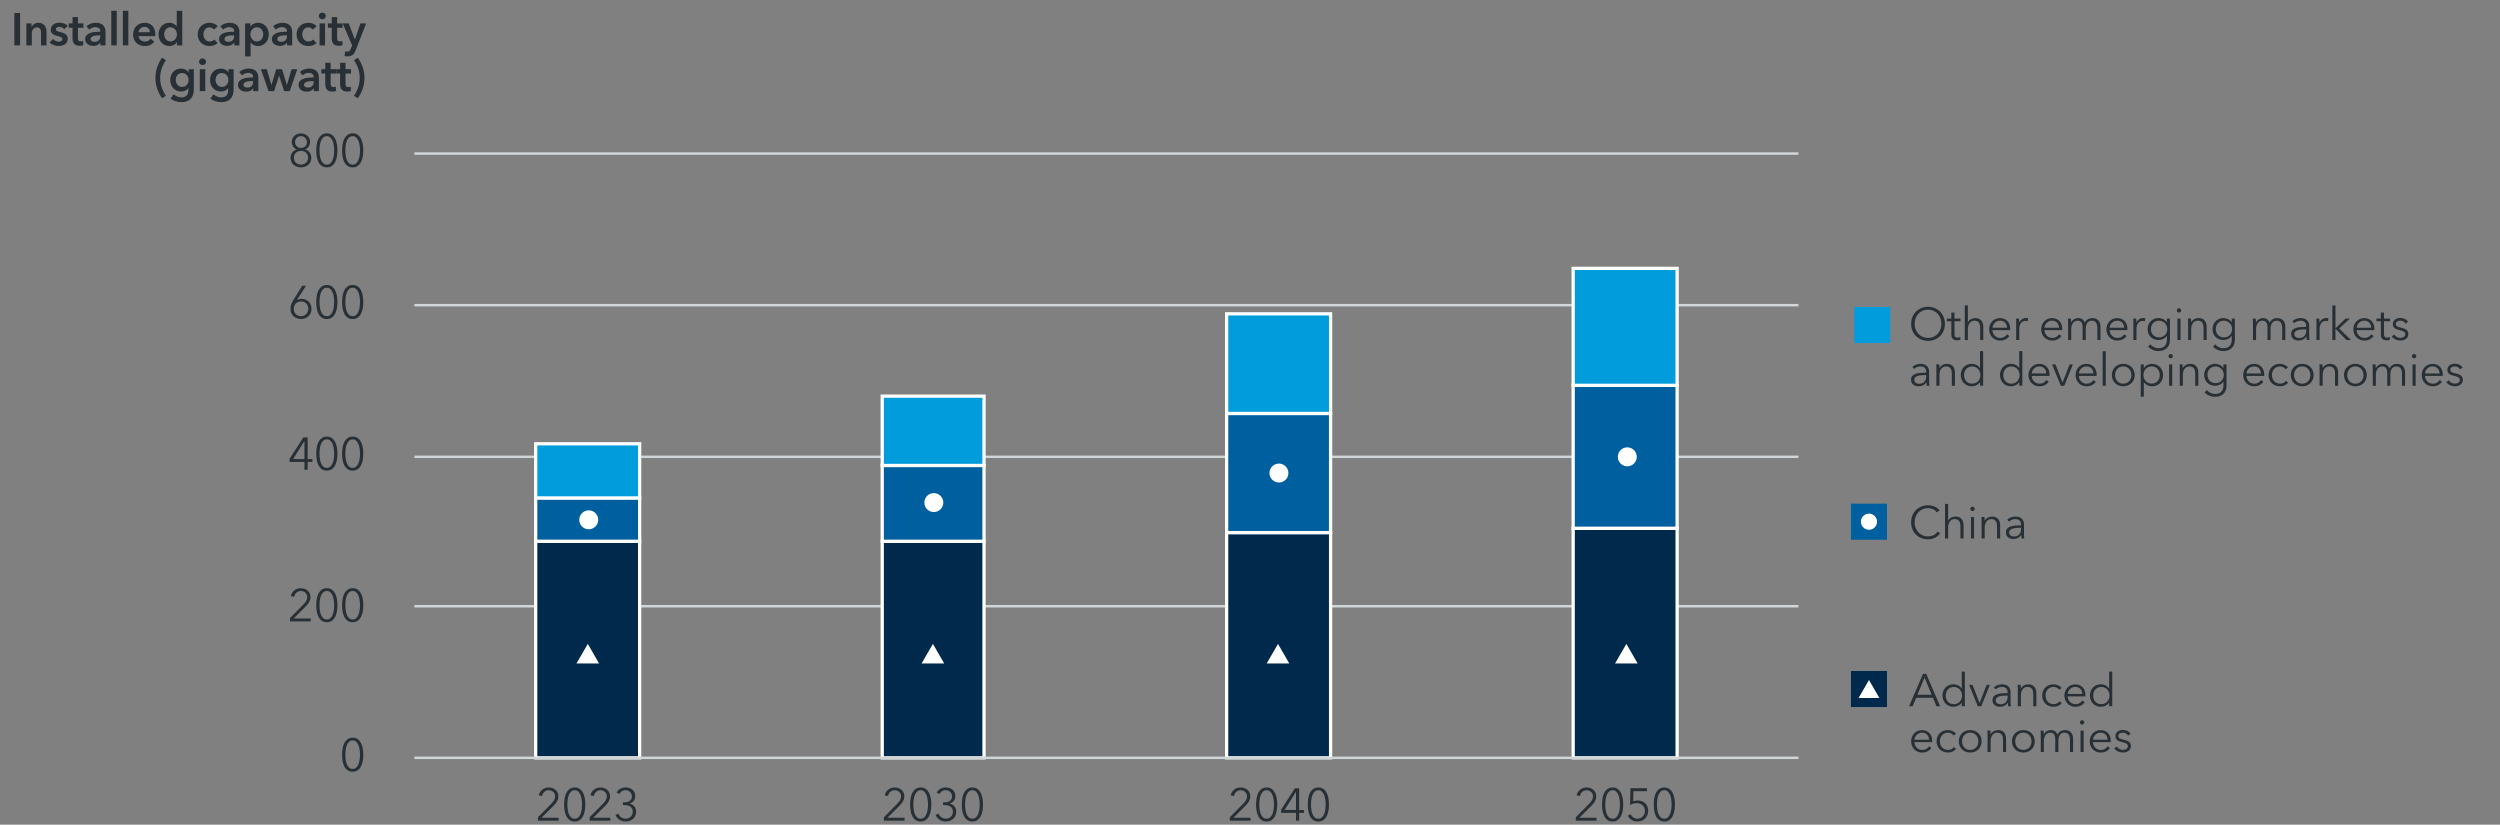 <?xml version="1.0" encoding="UTF-8"?>
<svg id="Layer_1" data-name="Layer 1" xmlns="http://www.w3.org/2000/svg" viewBox="0 0 765 252.35">
  <rect x="0" y="0" width="765" height="252.35" fill="#808080" stroke="none"/>
  <defs>
    <style>
      .cls-1 {
        fill: none;
        stroke: #d1d6d9;
        stroke-linejoin: round;
        stroke-width: .75px;
      }

      .cls-2 {
        fill: #fff;
      }

      .cls-3, .cls-4 {
        fill: #005f9e;
      }

      .cls-3, .cls-5, .cls-6 {
        stroke: #fff;
        stroke-miterlimit: 10;
      }

      .cls-7, .cls-6 {
        fill: #009cdc;
      }

      .cls-8 {
        fill: #283035;
      }

      .cls-9, .cls-5 {
        fill: #00294b;
      }
    </style>
  </defs>
  <g>
    <path class="cls-8" d="M4.39,3.98h1.76v9.91h-1.76V3.98Z"/>
    <path class="cls-8" d="M8.04,7.17h1.6v1.08h.03c.15-.34.41-.63.78-.89.37-.26.8-.39,1.31-.39.44,0,.81.08,1.13.23.31.15.57.36.77.61.2.25.35.54.44.87.09.33.14.66.14,1.01v4.2h-1.68v-3.72c0-.2-.01-.4-.04-.62-.03-.21-.09-.41-.18-.58s-.22-.31-.38-.43c-.16-.11-.38-.17-.65-.17s-.5.05-.7.16c-.2.11-.36.25-.48.41-.13.17-.22.36-.29.58-.07.22-.1.44-.1.67v3.7h-1.68v-6.72Z"/>
    <path class="cls-8" d="M19.66,8.96c-.15-.2-.35-.37-.62-.51-.26-.14-.55-.22-.85-.22-.27,0-.52.06-.74.17-.22.11-.34.3-.34.56s.12.45.37.55c.25.11.61.22,1.08.33.25.06.51.13.76.22s.49.22.7.37c.21.15.38.35.51.57.13.23.2.51.2.83,0,.41-.08.76-.23,1.04-.15.28-.36.52-.62.69-.26.18-.56.31-.9.39s-.69.12-1.06.12c-.52,0-1.03-.1-1.53-.29-.49-.19-.91-.46-1.23-.82l1.11-1.04c.19.24.43.44.73.6.3.16.63.24.99.24.12,0,.25-.01.37-.04s.24-.07.35-.13c.11-.06.19-.14.26-.25.06-.1.1-.23.1-.38,0-.28-.13-.48-.39-.6s-.64-.24-1.15-.36c-.25-.06-.5-.13-.74-.22-.24-.09-.45-.21-.64-.35-.19-.14-.34-.32-.45-.54-.11-.21-.17-.48-.17-.8,0-.37.08-.7.23-.97.15-.27.36-.49.61-.66.25-.17.54-.3.85-.39.32-.08.64-.13.98-.13.48,0,.96.08,1.42.25s.83.42,1.1.77l-1.09.97Z"/>
    <path class="cls-8" d="M21.02,8.51v-1.34h1.18v-1.95h1.65v1.95h1.68v1.34h-1.68v3.12c0,.3.05.55.16.74.11.2.35.29.72.29.11,0,.23-.01.36-.04.13-.02.25-.06.35-.1l.06,1.32c-.15.06-.33.1-.53.13-.21.03-.4.05-.59.05-.45,0-.81-.06-1.09-.19-.28-.13-.5-.3-.67-.52-.16-.22-.28-.47-.34-.76-.06-.28-.09-.59-.09-.92v-3.14h-1.18Z"/>
    <path class="cls-8" d="M30.71,13.03h-.04c-.17.3-.44.54-.81.73-.37.19-.8.29-1.27.29-.27,0-.55-.04-.85-.1s-.56-.19-.81-.35c-.25-.16-.45-.38-.62-.64-.16-.27-.24-.59-.24-.99,0-.5.14-.91.43-1.2.28-.3.65-.53,1.1-.69.45-.16.94-.26,1.49-.31.55-.05,1.08-.08,1.6-.08v-.17c0-.42-.15-.73-.46-.93s-.66-.3-1.08-.3c-.35,0-.7.07-1.02.22s-.6.33-.81.55l-.87-1.02c.38-.35.82-.62,1.32-.8s1.01-.27,1.52-.27c.6,0,1.09.08,1.48.25s.69.39.92.66.38.57.47.91c.09.34.13.67.13,1.01v4.09h-1.57v-.85ZM30.68,10.82h-.38c-.27,0-.56.01-.85.04-.3.02-.57.07-.83.15-.25.08-.46.19-.63.34-.17.15-.25.34-.25.6,0,.16.04.29.1.4.07.11.16.19.27.26.11.07.24.11.38.14.14.03.28.04.42.04.58,0,1.02-.15,1.32-.46.3-.31.45-.73.45-1.26v-.24Z"/>
    <path class="cls-8" d="M34.05,3.3h1.68v10.58h-1.68V3.3Z"/>
    <path class="cls-8" d="M37.59,3.3h1.68v10.58h-1.68V3.3Z"/>
    <path class="cls-8" d="M47.52,10.61v.22c0,.07,0,.15-.01.22h-5.11c.02.24.08.46.19.67s.25.37.43.52c.18.15.38.26.6.34.22.08.46.13.7.13.42,0,.77-.08,1.06-.23.29-.15.53-.37.71-.64l1.12.9c-.66.9-1.62,1.34-2.88,1.34-.52,0-1-.08-1.44-.24-.44-.16-.82-.39-1.14-.69-.32-.3-.57-.67-.76-1.1-.18-.43-.27-.93-.27-1.48s.09-1.03.27-1.48c.18-.44.43-.82.75-1.13.32-.31.69-.56,1.13-.73.43-.17.9-.26,1.41-.26.47,0,.9.08,1.29.23.4.15.74.38,1.03.69.29.3.52.68.68,1.13.16.45.25.98.25,1.59ZM45.84,9.86c0-.21-.03-.42-.09-.62-.06-.2-.16-.37-.29-.52s-.3-.27-.5-.36c-.2-.09-.44-.13-.71-.13-.5,0-.93.15-1.28.45-.35.3-.54.69-.58,1.17h3.44Z"/>
    <path class="cls-8" d="M55.77,13.89h-1.6v-1.01h-.03c-.23.39-.56.69-.97.9-.42.21-.86.31-1.34.31-.51,0-.97-.1-1.38-.29-.41-.19-.75-.45-1.04-.77-.29-.32-.5-.7-.66-1.13s-.23-.9-.23-1.39.08-.96.24-1.39.38-.8.67-1.12c.29-.32.63-.57,1.04-.75s.84-.27,1.32-.27c.31,0,.58.04.83.1s.46.16.64.26c.18.1.34.21.47.34.13.12.24.24.32.35h.04V3.3h1.68v10.58ZM50.24,10.5c0,.26.04.52.12.78.08.26.2.49.36.7.16.21.36.37.6.5.24.13.53.2.85.2.31,0,.58-.06.83-.19s.45-.29.62-.5c.17-.21.3-.44.39-.69.09-.26.13-.52.13-.78s-.04-.52-.13-.78c-.09-.26-.22-.49-.39-.7-.17-.21-.38-.37-.62-.5-.24-.13-.52-.2-.83-.2-.33,0-.61.06-.85.19-.24.13-.44.29-.6.5-.16.21-.28.44-.36.69-.08.26-.12.52-.12.78Z"/>
    <path class="cls-8" d="M65.48,9.03c-.13-.19-.33-.34-.59-.47-.26-.13-.53-.19-.8-.19-.31,0-.58.06-.81.19s-.43.29-.58.5c-.15.21-.27.44-.34.69-.07.26-.11.52-.11.78s.04.52.12.78c.08.26.2.49.36.69.16.21.36.37.6.5s.52.19.83.19c.26,0,.52-.05.78-.15.26-.1.47-.25.63-.45l1.05,1.06c-.28.3-.64.53-1.07.69-.43.16-.9.24-1.41.24s-.96-.08-1.41-.24c-.44-.16-.83-.39-1.16-.7-.33-.31-.59-.68-.78-1.12-.19-.44-.29-.94-.29-1.5s.1-1.03.29-1.47c.19-.44.45-.81.78-1.12.33-.31.71-.55,1.14-.71.43-.17.9-.25,1.39-.25s.97.09,1.44.28c.46.19.83.44,1.1.77l-1.15,1.01Z"/>
    <path class="cls-8" d="M71.68,13.03h-.04c-.17.3-.44.54-.81.73-.37.19-.8.29-1.27.29-.27,0-.55-.04-.85-.1s-.56-.19-.81-.35c-.25-.16-.45-.38-.62-.64-.16-.27-.24-.59-.24-.99,0-.5.14-.91.43-1.2.28-.3.65-.53,1.1-.69.45-.16.94-.26,1.49-.31.55-.05,1.08-.08,1.6-.08v-.17c0-.42-.15-.73-.46-.93s-.66-.3-1.08-.3c-.35,0-.7.07-1.02.22s-.6.33-.81.55l-.87-1.02c.38-.35.82-.62,1.32-.8s1.01-.27,1.52-.27c.6,0,1.09.08,1.48.25s.69.39.92.66.38.57.47.91c.09.34.13.67.13,1.01v4.09h-1.57v-.85ZM71.65,10.82h-.38c-.27,0-.56.01-.85.04-.3.02-.57.07-.83.15-.25.08-.46.19-.63.34-.17.15-.25.34-.25.6,0,.16.04.29.1.4.07.11.16.19.27.26.11.07.24.11.38.14.14.03.28.04.42.04.58,0,1.02-.15,1.32-.46.3-.31.45-.73.45-1.26v-.24Z"/>
    <path class="cls-8" d="M76.61,7.17v.94h.04c.08-.13.19-.26.33-.4.14-.14.3-.26.5-.36.2-.11.42-.2.67-.27s.52-.1.83-.1c.48,0,.91.09,1.32.27s.75.43,1.04.75c.29.32.51.69.67,1.12s.24.89.24,1.39-.08.96-.23,1.39c-.15.43-.37.81-.66,1.13-.28.32-.63.58-1.04.77-.41.19-.87.29-1.38.29-.48,0-.91-.1-1.31-.29-.4-.2-.7-.46-.92-.8h-.03v4.26h-1.68V7.17h1.61ZM80.53,10.5c0-.26-.04-.52-.12-.78-.08-.26-.2-.49-.36-.69s-.36-.37-.6-.5-.53-.19-.85-.19c-.31,0-.58.07-.83.2-.24.13-.45.3-.62.5-.17.21-.3.44-.39.7-.09.26-.13.52-.13.78s.04.52.13.78c.09.26.22.49.39.69.17.21.38.37.62.5s.52.19.83.19c.33,0,.61-.06.85-.2s.44-.3.6-.5c.16-.21.28-.44.36-.7.08-.26.12-.52.12-.78Z"/>
    <path class="cls-8" d="M87.83,13.03h-.04c-.17.3-.44.54-.81.73-.37.19-.8.29-1.27.29-.27,0-.55-.04-.85-.1s-.56-.19-.81-.35c-.25-.16-.45-.38-.62-.64-.16-.27-.24-.59-.24-.99,0-.5.14-.91.43-1.2.28-.3.65-.53,1.1-.69.45-.16.94-.26,1.49-.31.55-.05,1.08-.08,1.6-.08v-.17c0-.42-.15-.73-.46-.93s-.66-.3-1.08-.3c-.35,0-.7.07-1.02.22s-.6.33-.81.55l-.87-1.02c.38-.35.82-.62,1.32-.8s1.01-.27,1.52-.27c.6,0,1.09.08,1.48.25s.69.39.92.66.38.57.47.91c.09.34.13.67.13,1.01v4.09h-1.57v-.85ZM87.8,10.82h-.38c-.27,0-.56.01-.85.04-.3.02-.57.07-.83.15-.25.08-.46.19-.63.34-.17.15-.25.34-.25.6,0,.16.04.29.1.4.07.11.16.19.27.26.11.07.24.11.38.14.14.03.28.04.42.04.58,0,1.02-.15,1.32-.46.3-.31.45-.73.45-1.26v-.24Z"/>
    <path class="cls-8" d="M95.73,9.03c-.13-.19-.33-.34-.59-.47-.26-.13-.53-.19-.8-.19-.31,0-.58.06-.81.19s-.43.29-.58.5c-.15.21-.27.44-.34.69-.07.26-.11.52-.11.78s.04.52.12.78c.08.26.2.49.36.69.16.21.36.37.6.5s.52.19.83.19c.26,0,.52-.05.78-.15.26-.1.47-.25.63-.45l1.05,1.06c-.28.3-.64.53-1.07.69-.43.16-.9.24-1.41.24s-.96-.08-1.41-.24c-.44-.16-.83-.39-1.16-.7-.33-.31-.59-.68-.78-1.12-.19-.44-.29-.94-.29-1.5s.1-1.03.29-1.47c.19-.44.45-.81.78-1.12.33-.31.71-.55,1.14-.71.43-.17.9-.25,1.39-.25s.97.09,1.44.28c.46.19.83.44,1.1.77l-1.15,1.01Z"/>
    <path class="cls-8" d="M97.55,4.89c0-.27.1-.51.3-.71.2-.2.46-.3.76-.3s.57.1.78.29c.21.19.31.43.31.72s-.1.53-.31.72-.47.29-.78.29-.56-.1-.76-.3c-.2-.2-.3-.44-.3-.71ZM97.79,7.17h1.68v6.72h-1.68v-6.72Z"/>
    <path class="cls-8" d="M100.34,8.51v-1.34h1.18v-1.95h1.65v1.95h1.68v1.34h-1.68v3.12c0,.3.05.55.16.74.11.2.35.29.72.29.11,0,.23-.01.36-.04.13-.02.25-.06.35-.1l.06,1.32c-.15.06-.33.1-.53.13-.21.03-.4.05-.59.05-.45,0-.81-.06-1.09-.19-.28-.13-.5-.3-.67-.52-.16-.22-.28-.47-.34-.76-.06-.28-.09-.59-.09-.92v-3.14h-1.18Z"/>
    <path class="cls-8" d="M104.85,7.17h1.86l1.88,4.89h.03l1.67-4.89h1.75l-3.18,8.16c-.12.31-.25.58-.39.82-.14.24-.31.44-.5.6-.2.16-.43.29-.69.37s-.59.13-.96.13c-.14,0-.28,0-.43-.02-.14-.01-.29-.04-.44-.08l.14-1.46c.11.04.22.06.33.08.11.01.21.02.3.02.18,0,.33-.02.45-.06.12-.04.22-.11.31-.2.08-.09.16-.2.22-.33s.14-.28.21-.46l.34-.85-2.88-6.72Z"/>
    <path class="cls-8" d="M47.56,23.86c0-1.15.18-2.25.54-3.3s.86-2.03,1.5-2.91l1.18.77c-.56.78-1,1.65-1.31,2.58-.31.94-.47,1.89-.47,2.86s.16,1.93.47,2.86c.31.94.75,1.8,1.31,2.58l-1.18.77c-.64-.89-1.15-1.86-1.5-2.91s-.54-2.16-.54-3.3Z"/>
    <path class="cls-8" d="M59.31,21.17v6.12c0,.61-.07,1.16-.22,1.65-.15.49-.38.91-.69,1.25-.31.34-.71.6-1.18.79-.48.19-1.04.28-1.69.28-.27,0-.56-.02-.86-.07-.3-.05-.6-.12-.9-.21s-.58-.21-.85-.35-.51-.3-.73-.48l.97-1.3c.33.31.69.54,1.11.71.41.16.83.24,1.25.24s.74-.06,1.01-.18c.28-.12.49-.28.66-.48.16-.21.28-.45.35-.73.07-.28.1-.59.1-.93v-.49h-.03c-.24.33-.55.58-.93.76s-.8.26-1.27.26c-.5,0-.96-.09-1.37-.28s-.76-.44-1.04-.76-.51-.69-.67-1.11c-.16-.42-.24-.88-.24-1.35s.08-.94.23-1.37c.15-.43.37-.8.66-1.12s.63-.57,1.04-.76c.41-.19.86-.28,1.36-.28.48,0,.92.1,1.33.29.41.2.74.5.98.91h.03v-1.01h1.6ZM55.72,22.34c-.31,0-.58.06-.82.17-.24.11-.44.26-.6.45-.16.19-.29.42-.38.68-.09.26-.13.54-.13.84,0,.27.04.53.13.78.09.25.21.48.38.68.16.2.36.36.6.48s.51.18.81.18.59-.06.83-.17c.25-.12.46-.27.63-.47.17-.2.31-.42.4-.68s.14-.52.14-.8-.05-.56-.14-.82c-.09-.26-.23-.49-.4-.68-.17-.2-.38-.35-.62-.46-.24-.11-.52-.17-.83-.17Z"/>
    <path class="cls-8" d="M60.9,18.89c0-.27.1-.51.3-.71.2-.2.46-.3.76-.3s.57.1.78.29c.21.19.31.43.31.72s-.1.53-.31.72-.47.29-.78.29-.56-.1-.76-.3c-.2-.2-.3-.44-.3-.71ZM61.14,21.17h1.68v6.72h-1.68v-6.72Z"/>
    <path class="cls-8" d="M71.49,21.17v6.12c0,.61-.07,1.16-.22,1.65-.15.49-.38.91-.69,1.25-.31.34-.71.6-1.18.79-.48.19-1.04.28-1.69.28-.27,0-.56-.02-.86-.07-.3-.05-.6-.12-.9-.21s-.58-.21-.85-.35-.51-.3-.73-.48l.97-1.3c.33.31.69.54,1.11.71.41.16.83.24,1.25.24s.74-.06,1.01-.18c.28-.12.49-.28.66-.48.16-.21.28-.45.35-.73.07-.28.1-.59.1-.93v-.49h-.03c-.24.33-.55.58-.93.76s-.8.26-1.27.26c-.5,0-.96-.09-1.37-.28s-.76-.44-1.04-.76-.51-.69-.67-1.11c-.16-.42-.24-.88-.24-1.35s.08-.94.23-1.37c.15-.43.37-.8.66-1.12s.63-.57,1.04-.76c.41-.19.86-.28,1.36-.28.48,0,.92.1,1.33.29.41.2.74.5.98.91h.03v-1.01h1.6ZM67.9,22.34c-.31,0-.58.06-.82.17-.24.11-.44.26-.6.45-.16.19-.29.42-.38.68-.09.26-.13.54-.13.84,0,.27.04.53.13.78.09.25.21.48.38.68.16.2.36.36.6.48s.51.18.81.18.59-.06.83-.17c.25-.12.46-.27.63-.47.17-.2.31-.42.4-.68s.14-.52.14-.8-.05-.56-.14-.82c-.09-.26-.23-.49-.4-.68-.17-.2-.38-.35-.62-.46-.24-.11-.52-.17-.83-.17Z"/>
    <path class="cls-8" d="M77.47,27.03h-.04c-.17.3-.44.54-.81.73-.37.19-.8.29-1.27.29-.27,0-.55-.04-.85-.1s-.56-.19-.81-.35c-.25-.16-.45-.38-.62-.64-.16-.27-.24-.59-.24-.99,0-.5.14-.91.43-1.2.28-.3.65-.53,1.1-.69.45-.16.94-.26,1.49-.31.55-.05,1.08-.08,1.6-.08v-.17c0-.42-.15-.73-.46-.93s-.66-.3-1.08-.3c-.35,0-.7.07-1.02.22s-.6.33-.81.55l-.87-1.02c.38-.35.82-.62,1.32-.8s1.01-.27,1.52-.27c.6,0,1.09.08,1.48.25s.69.39.92.66.38.57.47.91c.09.34.13.67.13,1.01v4.09h-1.57v-.85ZM77.44,24.82h-.38c-.27,0-.56.01-.85.04-.3.02-.57.07-.83.15-.25.08-.46.19-.63.34-.17.15-.25.34-.25.6,0,.16.04.29.1.4.07.11.16.19.27.26.11.07.24.11.38.14.14.03.28.04.42.04.58,0,1.02-.15,1.32-.46.3-.31.45-.73.45-1.26v-.24Z"/>
    <path class="cls-8" d="M79.83,21.17h1.82l1.4,4.82h.03l1.44-4.82h1.79l1.46,4.82h.03l1.43-4.82h1.75l-2.32,6.72h-1.71l-1.53-4.7h-.03l-1.51,4.7h-1.71l-2.34-6.72Z"/>
    <path class="cls-8" d="M96,27.03h-.04c-.17.3-.44.54-.81.73-.37.19-.8.29-1.27.29-.27,0-.55-.04-.85-.1s-.56-.19-.81-.35c-.25-.16-.45-.38-.62-.64-.16-.27-.24-.59-.24-.99,0-.5.14-.91.43-1.2.28-.3.65-.53,1.1-.69.45-.16.94-.26,1.49-.31.55-.05,1.08-.08,1.6-.08v-.17c0-.42-.15-.73-.46-.93s-.66-.3-1.08-.3c-.35,0-.7.07-1.02.22s-.6.33-.81.55l-.87-1.02c.38-.35.82-.62,1.32-.8s1.01-.27,1.52-.27c.6,0,1.09.08,1.48.25s.69.39.92.66.38.57.47.91c.09.34.13.67.13,1.01v4.09h-1.57v-.85ZM95.97,24.82h-.38c-.27,0-.56.01-.85.04-.3.02-.57.07-.83.15-.25.08-.46.19-.63.34-.17.15-.25.34-.25.6,0,.16.04.29.1.4.07.11.16.19.27.26.11.07.24.11.38.14.14.03.28.04.42.04.58,0,1.02-.15,1.32-.46.3-.31.45-.73.45-1.26v-.24Z"/>
    <path class="cls-8" d="M98.35,22.51v-1.34h1.18v-1.95h1.65v1.95h1.68v1.34h-1.68v3.12c0,.3.05.55.16.74.11.2.35.29.72.29.11,0,.23-.01.36-.04.13-.02.25-.06.35-.1l.06,1.32c-.15.06-.33.1-.53.13-.21.03-.4.05-.59.05-.45,0-.81-.06-1.09-.19-.28-.13-.5-.3-.67-.52-.16-.22-.28-.47-.34-.76-.06-.28-.09-.59-.09-.92v-3.14h-1.18Z"/>
    <path class="cls-8" d="M102.9,22.51v-1.34h1.18v-1.95h1.65v1.95h1.68v1.34h-1.68v3.12c0,.3.05.55.16.74.11.2.35.29.72.29.11,0,.23-.01.36-.04.13-.02.25-.06.35-.1l.06,1.32c-.15.06-.33.1-.53.13-.21.03-.4.05-.59.05-.45,0-.81-.06-1.09-.19-.28-.13-.5-.3-.67-.52-.16-.22-.28-.47-.34-.76-.06-.28-.09-.59-.09-.92v-3.14h-1.18Z"/>
    <path class="cls-8" d="M111.53,23.86c0,1.15-.18,2.25-.54,3.3-.36,1.05-.86,2.03-1.51,2.91l-1.18-.77c.56-.78,1-1.65,1.31-2.58.31-.94.47-1.89.47-2.86s-.16-1.92-.47-2.86c-.31-.94-.75-1.8-1.31-2.58l1.18-.77c.64.89,1.15,1.86,1.51,2.91.36,1.05.54,2.16.54,3.3Z"/>
  </g>
  <g>
    <path class="cls-8" d="M595.14,99.09c0,.76-.13,1.45-.39,2.09-.26.63-.62,1.18-1.08,1.65-.46.46-1.01.82-1.64,1.08s-1.31.39-2.05.39-1.42-.13-2.05-.39-1.18-.62-1.64-1.08c-.46-.46-.82-1.01-1.09-1.65-.26-.63-.39-1.33-.39-2.09s.13-1.45.39-2.09.62-1.18,1.09-1.65c.46-.46,1.01-.82,1.64-1.08s1.31-.39,2.05-.39,1.42.13,2.05.39,1.18.62,1.64,1.08c.46.46.82,1.01,1.08,1.65.26.63.39,1.33.39,2.09ZM594.07,99.09c0-.58-.09-1.13-.28-1.65-.19-.52-.46-.98-.81-1.38-.35-.4-.79-.71-1.29-.95-.51-.23-1.08-.35-1.71-.35s-1.21.12-1.72.35c-.51.23-.94.55-1.29.95-.35.4-.63.86-.81,1.38-.19.52-.28,1.07-.28,1.65s.09,1.13.28,1.65c.19.52.46.98.81,1.37.35.39.79.71,1.29.94.51.23,1.08.35,1.72.35s1.21-.12,1.71-.35c.51-.23.94-.55,1.29-.94.35-.39.62-.85.81-1.37.19-.52.28-1.07.28-1.65Z"/>
    <path class="cls-8" d="M599.92,98.3h-1.85v3.82c0,.24.02.44.07.6.05.16.11.28.2.37.09.09.19.15.31.18.12.03.25.05.39.05.13,0,.27-.02.41-.06.15-.04.28-.09.41-.15l.04.83c-.17.07-.34.11-.52.15-.18.03-.38.05-.59.05-.18,0-.36-.02-.56-.07-.2-.05-.38-.14-.55-.27s-.31-.31-.41-.53c-.11-.22-.16-.52-.16-.88v-4.09h-1.36v-.8h1.36v-1.85h.95v1.85h1.85v.8Z"/>
    <path class="cls-8" d="M602.2,98.58c.18-.38.47-.69.88-.91.41-.22.85-.34,1.32-.34.83,0,1.45.25,1.87.74.42.49.62,1.15.62,1.96v4.02h-.95v-3.63c0-.35-.03-.66-.08-.94-.06-.28-.15-.52-.29-.72-.14-.2-.32-.36-.55-.47-.23-.11-.52-.17-.86-.17-.25,0-.5.05-.73.15-.24.1-.45.26-.64.47-.19.21-.34.48-.45.8-.11.32-.17.7-.17,1.14v3.36h-.95v-10.58h.95v5.11h.03Z"/>
    <path class="cls-8" d="M615.11,100.58v.21c0,.08,0,.15-.01.24h-5.42c0,.33.07.63.2.92.12.29.29.54.5.76.21.21.47.39.75.51.29.13.6.19.94.19.49,0,.92-.11,1.28-.34.36-.23.63-.49.82-.79l.71.56c-.39.49-.82.85-1.29,1.06-.47.21-.98.32-1.52.32-.49,0-.94-.09-1.35-.26-.42-.17-.77-.41-1.07-.72s-.53-.67-.71-1.09c-.17-.42-.26-.88-.26-1.37s.08-.95.25-1.37.4-.78.7-1.09c.3-.31.65-.55,1.05-.72.4-.17.83-.26,1.3-.26.51,0,.97.09,1.36.26.39.17.72.41.98.7.26.29.46.64.6,1.03s.2.81.2,1.26ZM614.15,100.27c-.03-.62-.23-1.13-.59-1.53-.37-.41-.89-.61-1.57-.61-.32,0-.61.06-.88.17-.27.12-.51.28-.71.48-.21.2-.37.43-.49.69-.12.26-.19.52-.21.81h4.45Z"/>
    <path class="cls-8" d="M616.95,98.94c0-.18,0-.41-.01-.69,0-.28-.02-.53-.04-.76h.91c.02.18.03.37.04.59s.01.39.01.53h.03c.19-.38.47-.69.84-.93.37-.24.79-.36,1.26-.36.12,0,.23,0,.33.01s.2.03.3.06l-.13.9c-.06-.02-.15-.04-.28-.06-.13-.02-.26-.03-.39-.03-.25,0-.49.05-.73.14-.23.09-.44.24-.61.44s-.31.46-.42.77c-.11.31-.16.69-.16,1.13v3.36h-.95v-5.11Z"/>
    <path class="cls-8" d="M631.03,100.58v.21c0,.08,0,.15-.01.24h-5.42c0,.33.07.63.2.92.12.29.29.54.5.76.21.21.47.39.75.51.29.13.6.19.94.19.49,0,.92-.11,1.28-.34.36-.23.63-.49.82-.79l.71.56c-.39.49-.82.85-1.29,1.06-.47.21-.98.32-1.52.32-.49,0-.94-.09-1.35-.26-.42-.17-.77-.41-1.07-.72s-.53-.67-.71-1.09c-.17-.42-.26-.88-.26-1.37s.08-.95.25-1.37.4-.78.7-1.09c.3-.31.65-.55,1.05-.72.4-.17.83-.26,1.3-.26.51,0,.97.09,1.36.26.39.17.72.41.98.7.26.29.46.64.6,1.03s.2.81.2,1.26ZM630.06,100.27c-.03-.62-.23-1.13-.59-1.53-.37-.41-.89-.61-1.57-.61-.32,0-.61.06-.88.17-.27.12-.51.28-.71.48-.21.2-.37.43-.49.69-.12.26-.19.52-.21.81h4.45Z"/>
    <path class="cls-8" d="M633.8,98.62c.19-.38.47-.69.86-.93.39-.24.82-.36,1.29-.36.18,0,.36.02.55.06.19.04.38.11.56.22.18.11.35.25.5.43.15.18.29.41.4.69.22-.45.53-.79.92-1.03.39-.24.85-.36,1.38-.36.83,0,1.45.25,1.87.74.42.49.62,1.15.62,1.96v4.02h-.95v-3.63c0-.69-.13-1.25-.39-1.67s-.69-.63-1.31-.63c-.35,0-.64.07-.88.21-.24.14-.43.32-.57.55-.15.23-.25.49-.31.78-.07.29-.1.59-.1.9v3.49h-.95v-3.82c0-.32-.02-.61-.07-.87s-.13-.48-.25-.67-.28-.32-.48-.42-.47-.15-.78-.15c-.22,0-.45.05-.68.15-.23.1-.43.26-.62.47-.18.21-.33.48-.44.8-.11.32-.17.7-.17,1.14v3.36h-.95v-5.11c0-.18,0-.41-.01-.69,0-.28-.02-.53-.04-.76h.91c.02.18.03.37.04.59s.01.39.01.53h.03Z"/>
    <path class="cls-8" d="M650.98,100.58v.21c0,.08,0,.15-.01.24h-5.42c0,.33.07.63.2.92.12.29.29.54.5.76.21.21.47.39.75.51.29.13.6.19.94.19.49,0,.92-.11,1.28-.34.36-.23.63-.49.82-.79l.71.56c-.39.49-.82.85-1.29,1.06-.47.21-.98.32-1.52.32-.49,0-.94-.09-1.35-.26-.42-.17-.77-.41-1.07-.72s-.53-.67-.71-1.09c-.17-.42-.26-.88-.26-1.37s.08-.95.25-1.37.4-.78.7-1.09c.3-.31.65-.55,1.05-.72.4-.17.83-.26,1.3-.26.51,0,.97.09,1.36.26.39.17.72.41.98.7.26.29.46.64.6,1.03s.2.81.2,1.26ZM650.01,100.27c-.03-.62-.23-1.13-.59-1.53-.37-.41-.89-.61-1.57-.61-.32,0-.61.06-.88.17-.27.12-.51.28-.71.48-.21.2-.37.43-.49.69-.12.26-.19.52-.21.81h4.45Z"/>
    <path class="cls-8" d="M652.81,98.94c0-.18,0-.41-.01-.69,0-.28-.02-.53-.04-.76h.91c.02.18.03.37.04.59s.01.39.01.53h.03c.19-.38.47-.69.84-.93.37-.24.79-.36,1.26-.36.12,0,.23,0,.33.01s.2.03.3.06l-.13.9c-.06-.02-.15-.04-.28-.06-.13-.02-.26-.03-.39-.03-.25,0-.49.05-.73.14-.23.09-.44.24-.61.44s-.31.46-.42.77c-.11.31-.16.69-.16,1.13v3.36h-.95v-5.11Z"/>
    <path class="cls-8" d="M657.99,105.35c.26.34.62.62,1.07.85.45.23.93.35,1.44.35.47,0,.86-.07,1.19-.2.33-.13.59-.32.79-.55.2-.23.35-.5.44-.81s.14-.64.14-1v-1.23h-.03c-.25.41-.61.73-1.07.95s-.93.34-1.41.34c-.51,0-.98-.08-1.39-.25-.42-.17-.77-.4-1.06-.69s-.52-.65-.69-1.06c-.16-.41-.24-.85-.24-1.33s.08-.91.24-1.32c.16-.41.39-.77.69-1.08s.65-.55,1.06-.73c.42-.18.88-.27,1.39-.27.48,0,.94.11,1.4.34.46.22.82.55,1.08.97h.03v-1.13h.95v6.5c0,.35-.05.73-.15,1.13-.1.4-.28.77-.55,1.11s-.63.62-1.08.84c-.46.22-1.05.34-1.78.34-.61,0-1.19-.12-1.74-.36-.55-.24-1.02-.56-1.41-.97l.69-.73ZM658.18,100.69c0,.35.06.67.17.98s.27.58.48.81.47.42.78.55c.31.14.66.2,1.05.2.36,0,.7-.06,1.01-.18.31-.12.57-.29.8-.52s.4-.49.52-.8.19-.66.19-1.04c0-.35-.06-.67-.19-.98-.13-.31-.3-.58-.52-.81-.22-.23-.49-.42-.8-.56-.31-.14-.64-.21-1.01-.21-.39,0-.74.07-1.05.21-.31.14-.57.33-.78.56s-.37.5-.48.81c-.11.31-.17.63-.17.98Z"/>
    <path class="cls-8" d="M667.44,94.98c0,.2-.07.36-.21.48s-.29.19-.46.19-.32-.06-.46-.19-.21-.29-.21-.48.07-.36.21-.48.29-.19.46-.19.32.06.46.19.21.29.21.48ZM667.25,104.05h-.95v-6.55h.95v6.55Z"/>
    <path class="cls-8" d="M670.43,97.5c.02.18.03.37.04.59s.01.39.01.53h.03c.19-.38.49-.69.91-.93.42-.24.86-.36,1.33-.36.83,0,1.45.25,1.87.74.42.49.62,1.15.62,1.96v4.02h-.95v-3.63c0-.35-.03-.66-.08-.94-.06-.28-.15-.52-.29-.72-.14-.2-.32-.36-.55-.47-.23-.11-.52-.17-.86-.17-.25,0-.5.05-.74.15-.24.1-.45.26-.64.47-.19.21-.34.48-.45.8-.11.32-.17.7-.17,1.14v3.36h-.95v-5.11c0-.18,0-.41-.01-.69,0-.28-.02-.53-.04-.76h.91Z"/>
    <path class="cls-8" d="M677.85,105.35c.26.34.62.62,1.07.85.45.23.93.35,1.44.35.47,0,.86-.07,1.19-.2.33-.13.59-.32.79-.55.2-.23.35-.5.44-.81s.14-.64.14-1v-1.23h-.03c-.25.41-.61.73-1.07.95s-.93.34-1.41.34c-.51,0-.98-.08-1.39-.25-.42-.17-.77-.4-1.06-.69s-.52-.65-.69-1.06c-.16-.41-.24-.85-.24-1.33s.08-.91.24-1.32c.16-.41.39-.77.69-1.08s.65-.55,1.06-.73c.42-.18.88-.27,1.39-.27.48,0,.94.11,1.4.34.46.22.82.55,1.08.97h.03v-1.13h.95v6.5c0,.35-.05.73-.15,1.13-.1.4-.28.77-.55,1.11s-.63.62-1.08.84c-.46.22-1.05.34-1.78.34-.61,0-1.19-.12-1.74-.36-.55-.24-1.02-.56-1.41-.97l.69-.73ZM678.03,100.69c0,.35.06.67.17.98s.27.58.48.81.47.42.78.55c.31.14.66.2,1.05.2.36,0,.7-.06,1.01-.18.31-.12.57-.29.8-.52s.4-.49.52-.8.19-.66.19-1.04c0-.35-.06-.67-.19-.98-.13-.31-.3-.58-.52-.81-.22-.23-.49-.42-.8-.56-.31-.14-.64-.21-1.01-.21-.39,0-.74.07-1.05.21-.31.14-.57.33-.78.56s-.37.5-.48.81c-.11.31-.17.63-.17.98Z"/>
    <path class="cls-8" d="M690.36,98.62c.19-.38.47-.69.86-.93.39-.24.82-.36,1.29-.36.18,0,.36.02.55.06.19.04.38.11.56.22.18.11.35.25.5.43.15.18.29.41.4.69.22-.45.53-.79.92-1.03.39-.24.85-.36,1.38-.36.83,0,1.45.25,1.87.74s.62,1.15.62,1.96v4.02h-.95v-3.63c0-.69-.13-1.25-.38-1.67s-.69-.63-1.31-.63c-.35,0-.64.07-.88.21-.24.14-.43.32-.57.55-.15.23-.25.49-.32.78-.07.29-.1.59-.1.9v3.49h-.95v-3.82c0-.32-.02-.61-.07-.87s-.13-.48-.25-.67c-.12-.18-.28-.32-.48-.42s-.47-.15-.78-.15c-.22,0-.45.05-.68.15-.23.1-.43.26-.62.47s-.33.48-.44.8c-.11.32-.17.7-.17,1.14v3.36h-.95v-5.11c0-.18,0-.41-.01-.69,0-.28-.02-.53-.04-.76h.91c.02.18.03.37.04.59,0,.21.01.39.01.53h.03Z"/>
    <path class="cls-8" d="M705.71,99.82c0-.57-.15-.99-.45-1.27-.3-.28-.73-.42-1.3-.42-.39,0-.76.07-1.09.21s-.62.33-.85.56l-.53-.63c.27-.27.63-.49,1.07-.67.44-.18.95-.27,1.5-.27.36,0,.69.05.99.15.31.1.58.25.81.44.23.2.42.44.55.74.13.3.2.65.2,1.05v2.87c0,.25,0,.51.03.78.02.27.05.5.08.69h-.85c-.03-.16-.05-.33-.07-.52-.02-.19-.03-.37-.03-.55h-.03c-.3.44-.64.75-1.02.94-.38.19-.83.29-1.36.29-.25,0-.51-.04-.78-.1s-.51-.18-.73-.34c-.22-.16-.4-.36-.55-.62-.14-.25-.22-.56-.22-.92,0-.5.13-.9.38-1.2s.6-.51,1.03-.66c.43-.15.92-.24,1.48-.28.55-.04,1.13-.06,1.73-.06v-.21ZM705.42,100.77c-.39,0-.79.02-1.18.05s-.76.1-1.08.2c-.32.1-.59.24-.79.43-.21.19-.31.43-.31.74,0,.23.04.43.13.59s.21.29.36.38c.15.1.31.17.5.21.18.04.37.06.55.06.34,0,.63-.06.9-.17.26-.12.48-.28.66-.48.18-.2.31-.43.41-.69.09-.26.14-.54.14-.83v-.49h-.28Z"/>
    <path class="cls-8" d="M708.84,98.94c0-.18,0-.41-.01-.69,0-.28-.02-.53-.04-.76h.91c.02.18.03.37.04.59,0,.21.01.39.01.53h.03c.19-.38.47-.69.84-.93.37-.24.79-.36,1.26-.36.12,0,.23,0,.33.01.1,0,.2.03.3.06l-.13.9c-.06-.02-.15-.04-.28-.06-.13-.02-.26-.03-.39-.03-.25,0-.5.05-.73.14-.23.09-.44.24-.61.44s-.31.46-.42.77c-.11.31-.16.69-.16,1.13v3.36h-.95v-5.11Z"/>
    <path class="cls-8" d="M714.65,100.45h.04l3.02-2.95h1.37l-3.3,3,3.64,3.56h-1.4l-3.33-3.44h-.04v3.44h-.95v-10.58h.95v6.99Z"/>
    <path class="cls-8" d="M726.56,100.58v.21c0,.08,0,.15-.01.24h-5.42c0,.33.07.63.2.92.12.29.29.54.5.76.21.21.47.39.75.51s.6.19.94.19c.49,0,.92-.11,1.28-.34.36-.23.63-.49.82-.79l.71.56c-.39.49-.82.85-1.29,1.06-.47.21-.98.32-1.52.32-.49,0-.94-.09-1.35-.26-.42-.17-.77-.41-1.07-.72s-.53-.67-.71-1.09c-.17-.42-.26-.88-.26-1.37s.08-.95.25-1.37.4-.78.7-1.09c.3-.31.65-.55,1.05-.72.4-.17.83-.26,1.3-.26.51,0,.97.09,1.36.26.39.17.72.41.98.7.26.29.46.64.59,1.03.14.39.2.81.2,1.26ZM725.6,100.27c-.03-.62-.23-1.13-.59-1.53-.37-.41-.89-.61-1.57-.61-.32,0-.61.06-.88.17-.27.12-.51.28-.71.48-.21.2-.37.43-.49.69-.12.26-.19.52-.21.81h4.45Z"/>
    <path class="cls-8" d="M731.35,98.3h-1.85v3.82c0,.24.02.44.07.6s.11.28.2.37c.09.09.19.15.32.18.12.03.25.05.39.05.13,0,.27-.02.41-.06.14-.04.28-.09.41-.15l.04.83c-.17.07-.34.11-.53.15-.18.03-.38.05-.59.05-.18,0-.36-.02-.56-.07-.2-.05-.38-.14-.55-.27s-.31-.31-.41-.53c-.11-.22-.16-.52-.16-.88v-4.09h-1.36v-.8h1.36v-1.85h.95v1.85h1.85v.8Z"/>
    <path class="cls-8" d="M736.11,99.05c-.14-.27-.35-.49-.64-.67-.29-.17-.61-.26-.97-.26-.17,0-.34.02-.5.06-.17.04-.32.1-.45.18-.13.08-.24.19-.32.32s-.12.28-.12.46c0,.31.13.54.38.71s.65.3,1.19.41c.77.16,1.35.39,1.71.69.37.3.55.71.55,1.23,0,.37-.07.69-.22.94s-.33.47-.57.63c-.23.16-.5.28-.79.35-.29.07-.59.1-.89.1-.5,0-.98-.1-1.44-.31-.47-.21-.85-.53-1.15-.97l.76-.56c.17.29.42.53.74.73.33.2.69.29,1.08.29.21,0,.4-.02.59-.06.19-.04.35-.1.49-.2.14-.09.25-.21.34-.36s.13-.32.13-.54c0-.35-.17-.6-.5-.78s-.81-.33-1.44-.48c-.2-.05-.4-.11-.62-.18-.22-.07-.42-.17-.61-.31-.19-.14-.34-.31-.46-.51-.12-.21-.18-.46-.18-.77,0-.34.07-.62.2-.86.13-.24.31-.43.53-.59.22-.15.47-.27.75-.34.28-.07.57-.11.87-.11.46,0,.9.1,1.33.31.43.21.75.5.97.87l-.73.55Z"/>
    <path class="cls-8" d="M589.41,113.82c0-.57-.15-.99-.45-1.27-.3-.28-.73-.42-1.3-.42-.39,0-.76.07-1.09.21s-.62.33-.85.56l-.53-.63c.27-.27.63-.49,1.07-.67.44-.18.95-.27,1.5-.27.35,0,.69.05.99.15.31.1.58.25.81.44.23.2.42.44.55.74.13.3.2.65.2,1.05v2.87c0,.25,0,.51.03.78.02.27.05.5.08.69h-.85c-.03-.16-.05-.33-.07-.52-.02-.19-.03-.37-.03-.55h-.03c-.3.44-.64.75-1.02.94-.38.19-.83.29-1.36.29-.25,0-.51-.04-.78-.1-.27-.07-.51-.18-.73-.34-.22-.16-.4-.36-.55-.62-.14-.25-.22-.56-.22-.92,0-.5.13-.9.38-1.2s.6-.51,1.03-.66c.43-.15.92-.24,1.48-.28.56-.04,1.13-.06,1.73-.06v-.21ZM589.13,114.77c-.39,0-.79.02-1.18.05-.4.03-.76.1-1.08.2-.32.1-.59.24-.79.43-.21.19-.31.43-.31.74,0,.23.04.43.13.59s.21.29.36.38c.15.1.31.17.5.21.18.04.37.06.55.06.34,0,.63-.06.9-.17s.48-.28.66-.48c.18-.2.31-.43.41-.69s.14-.54.14-.83v-.49h-.28Z"/>
    <path class="cls-8" d="M593.4,111.5c.02.18.03.37.04.59s.01.39.01.53h.03c.19-.38.49-.69.91-.93.42-.24.86-.36,1.33-.36.83,0,1.45.25,1.87.74.42.49.62,1.15.62,1.96v4.02h-.95v-3.63c0-.35-.03-.66-.08-.94-.06-.28-.15-.52-.29-.72-.14-.2-.32-.36-.55-.47-.23-.11-.52-.17-.86-.17-.25,0-.5.05-.74.15-.24.1-.45.26-.64.47-.19.21-.34.48-.45.8-.11.32-.17.7-.17,1.14v3.36h-.95v-5.11c0-.18,0-.41-.01-.69,0-.28-.02-.53-.04-.76h.91Z"/>
    <path class="cls-8" d="M605.86,116.94c-.28.42-.64.74-1.09.95-.45.21-.91.32-1.39.32-.51,0-.98-.09-1.39-.27-.42-.18-.77-.42-1.06-.73-.29-.31-.52-.67-.69-1.09-.16-.42-.24-.87-.24-1.36s.08-.94.24-1.36c.16-.42.39-.78.69-1.09s.65-.55,1.06-.73c.42-.18.88-.27,1.39-.27.48,0,.94.11,1.39.33.45.22.81.54,1.09.97h.03v-5.17h.95v10.58h-.95v-1.11h-.03ZM601,114.77c0,.36.06.71.17,1.03.11.32.27.6.48.84.21.24.47.42.78.56.31.14.66.2,1.05.2.36,0,.7-.07,1.01-.2.31-.14.57-.32.8-.55.22-.23.4-.51.52-.83.13-.32.19-.67.19-1.04s-.06-.72-.19-1.04c-.13-.32-.3-.6-.52-.84-.22-.24-.49-.42-.8-.56-.31-.13-.64-.2-1.01-.2-.39,0-.74.07-1.05.21-.31.14-.57.33-.78.57s-.37.52-.48.84c-.11.32-.17.67-.17,1.03Z"/>
    <path class="cls-8" d="M617.86,116.94c-.28.42-.64.74-1.09.95-.45.21-.91.32-1.39.32-.51,0-.98-.09-1.39-.27-.42-.18-.77-.42-1.06-.73-.29-.31-.52-.67-.69-1.09-.16-.42-.24-.87-.24-1.36s.08-.94.24-1.36c.16-.42.39-.78.69-1.09s.65-.55,1.06-.73c.42-.18.88-.27,1.39-.27.48,0,.94.11,1.39.33.45.22.81.54,1.09.97h.03v-5.17h.95v10.58h-.95v-1.11h-.03ZM613,114.77c0,.36.06.71.17,1.03.11.32.27.6.48.84.21.24.47.42.78.56.31.14.66.2,1.05.2.36,0,.7-.07,1.01-.2.31-.14.57-.32.8-.55.22-.23.4-.51.52-.83.13-.32.19-.67.19-1.04s-.06-.72-.19-1.04c-.13-.32-.3-.6-.52-.84-.22-.24-.49-.42-.8-.56-.31-.13-.64-.2-1.01-.2-.39,0-.74.07-1.05.21-.31.14-.57.33-.78.57s-.37.52-.48.84c-.11.32-.17.67-.17,1.03Z"/>
    <path class="cls-8" d="M627.14,114.58v.21c0,.08,0,.15-.01.24h-5.42c0,.33.07.63.2.92.12.29.29.54.5.76.21.21.47.39.75.51.29.13.6.19.94.19.49,0,.92-.11,1.28-.34.36-.23.63-.49.82-.79l.71.56c-.39.49-.82.85-1.29,1.06-.47.21-.98.32-1.52.32-.49,0-.94-.09-1.35-.26-.42-.17-.77-.41-1.07-.72s-.53-.67-.71-1.09c-.17-.42-.26-.88-.26-1.37s.08-.95.25-1.37.4-.78.7-1.09c.3-.31.65-.55,1.05-.72.4-.17.83-.26,1.3-.26.51,0,.97.09,1.36.26.39.17.72.41.98.7.26.29.46.64.6,1.03s.2.81.2,1.26ZM626.17,114.27c-.03-.62-.23-1.13-.59-1.53-.37-.41-.89-.61-1.57-.61-.32,0-.61.06-.88.17-.27.12-.51.28-.71.48-.21.2-.37.43-.49.69-.12.26-.19.52-.21.81h4.45Z"/>
    <path class="cls-8" d="M631.65,118.05h-1.05l-2.67-6.55h1.06l2.13,5.54h.03l2.14-5.54h1.01l-2.65,6.55Z"/>
    <path class="cls-8" d="M641.56,114.58v.21c0,.08,0,.15-.01.24h-5.42c0,.33.07.63.2.92.12.29.29.54.5.76.21.21.47.39.75.51.29.13.6.19.94.19.49,0,.92-.11,1.28-.34.36-.23.63-.49.82-.79l.71.56c-.39.49-.82.85-1.29,1.06-.47.21-.98.32-1.52.32-.49,0-.94-.09-1.35-.26-.42-.17-.77-.41-1.07-.72s-.53-.67-.71-1.09c-.17-.42-.26-.88-.26-1.37s.08-.95.25-1.37.4-.78.7-1.09c.3-.31.65-.55,1.05-.72.4-.17.83-.26,1.3-.26.51,0,.97.09,1.36.26.39.17.72.41.98.7.26.29.46.64.6,1.03s.2.81.2,1.26ZM640.59,114.27c-.03-.62-.23-1.13-.59-1.53-.37-.41-.89-.61-1.57-.61-.32,0-.61.06-.88.17-.27.12-.51.28-.71.48-.21.2-.37.43-.49.69-.12.26-.19.52-.21.81h4.45Z"/>
    <path class="cls-8" d="M644.37,118.05h-.95v-10.58h.95v10.58Z"/>
    <path class="cls-8" d="M653.22,114.77c0,.49-.09.95-.26,1.37-.17.42-.41.78-.72,1.09s-.68.55-1.11.72c-.43.17-.9.26-1.41.26s-.97-.09-1.4-.26c-.43-.17-.8-.41-1.11-.72-.31-.31-.55-.67-.72-1.09-.17-.42-.26-.88-.26-1.37s.09-.95.26-1.37.41-.78.72-1.09.68-.55,1.11-.72c.43-.17.9-.26,1.4-.26s.98.09,1.41.26c.43.17.8.41,1.11.72.31.31.55.67.72,1.09.17.42.26.88.26,1.37ZM652.21,114.77c0-.36-.06-.71-.18-1.03-.12-.32-.28-.6-.5-.84s-.48-.43-.78-.57c-.31-.14-.65-.21-1.04-.21s-.73.07-1.03.21c-.3.14-.56.33-.78.57s-.38.52-.5.84c-.12.32-.17.67-.17,1.03s.06.71.17,1.03c.12.32.28.6.5.84.21.24.47.42.78.56.3.14.65.2,1.03.2s.73-.07,1.04-.2c.31-.14.57-.32.78-.56.21-.24.38-.52.5-.84.12-.32.18-.67.18-1.03Z"/>
    <path class="cls-8" d="M656.01,121.41h-.95v-9.91h.95v1.13h.04c.27-.43.63-.75,1.08-.97.45-.22.91-.33,1.38-.33.51,0,.98.09,1.39.27.42.18.77.42,1.06.73.29.31.52.67.69,1.09.16.42.25.87.25,1.36s-.08.94-.25,1.36c-.16.42-.39.78-.69,1.09-.29.31-.65.55-1.06.73-.42.18-.88.27-1.39.27-.47,0-.93-.11-1.38-.33s-.81-.53-1.08-.94h-.04v4.47ZM660.89,114.77c0-.36-.06-.71-.17-1.03-.11-.32-.27-.6-.48-.84-.21-.24-.47-.43-.78-.57s-.66-.21-1.05-.21c-.36,0-.7.07-1.01.2-.31.14-.57.32-.8.56-.22.24-.4.52-.52.84-.13.32-.19.67-.19,1.04s.06.72.19,1.04c.13.32.3.6.52.83s.49.42.8.55c.31.14.64.2,1.01.2.39,0,.74-.07,1.05-.2.31-.14.57-.32.78-.56.21-.24.37-.52.48-.84.11-.32.17-.67.17-1.03Z"/>
    <path class="cls-8" d="M664.9,108.98c0,.2-.07.36-.21.48s-.29.19-.46.19-.32-.06-.46-.19-.21-.29-.21-.48.07-.36.21-.48.29-.19.46-.19.32.06.46.19.21.29.21.48ZM664.7,118.05h-.95v-6.55h.95v6.55Z"/>
    <path class="cls-8" d="M667.88,111.5c.02.18.03.37.04.59s.01.39.01.53h.03c.19-.38.49-.69.91-.93.42-.24.86-.36,1.33-.36.83,0,1.45.25,1.87.74.42.49.62,1.15.62,1.96v4.02h-.95v-3.63c0-.35-.03-.66-.08-.94-.06-.28-.15-.52-.29-.72-.14-.2-.32-.36-.55-.47-.23-.11-.52-.17-.86-.17-.25,0-.5.05-.74.15-.24.1-.45.26-.64.47-.19.21-.34.48-.45.8-.11.32-.17.7-.17,1.14v3.36h-.95v-5.11c0-.18,0-.41-.01-.69,0-.28-.02-.53-.04-.76h.91Z"/>
    <path class="cls-8" d="M675.3,119.35c.26.34.62.62,1.07.85.45.23.93.35,1.44.35.47,0,.86-.07,1.19-.2.33-.13.59-.32.79-.55.2-.23.35-.5.44-.81s.14-.64.14-1v-1.23h-.03c-.25.41-.61.73-1.07.95s-.93.34-1.41.34c-.51,0-.98-.08-1.39-.25-.42-.17-.77-.4-1.06-.69s-.52-.65-.69-1.06c-.16-.41-.24-.85-.24-1.33s.08-.91.24-1.32c.16-.41.39-.77.69-1.08s.65-.55,1.06-.73c.42-.18.88-.27,1.39-.27.48,0,.94.11,1.4.34.46.22.82.55,1.08.97h.03v-1.13h.95v6.5c0,.35-.05.73-.15,1.13-.1.4-.28.77-.55,1.11s-.63.62-1.08.84c-.46.22-1.05.34-1.78.34-.61,0-1.19-.12-1.74-.36-.55-.24-1.02-.56-1.41-.97l.69-.73ZM675.48,114.69c0,.35.06.67.17.98s.27.58.48.81.47.42.78.55c.31.14.66.2,1.05.2.36,0,.7-.06,1.01-.18.31-.12.57-.29.8-.52s.4-.49.52-.8.19-.66.19-1.04c0-.35-.06-.67-.19-.98-.13-.31-.3-.58-.52-.81-.22-.23-.49-.42-.8-.56-.31-.14-.64-.21-1.01-.21-.39,0-.74.07-1.05.21-.31.14-.57.33-.78.56s-.37.5-.48.81c-.11.31-.17.63-.17.98Z"/>
    <path class="cls-8" d="M692.84,114.58v.21c0,.08,0,.15-.01.24h-5.42c0,.33.07.63.2.92.12.29.29.54.5.76.21.21.46.39.75.51.29.13.6.19.94.19.49,0,.92-.11,1.28-.34.36-.23.63-.49.82-.79l.71.56c-.39.49-.82.85-1.29,1.06-.47.21-.98.32-1.52.32-.49,0-.94-.09-1.35-.26-.42-.17-.77-.41-1.07-.72s-.53-.67-.71-1.09c-.17-.42-.26-.88-.26-1.37s.08-.95.25-1.37.4-.78.7-1.09c.3-.31.65-.55,1.05-.72s.83-.26,1.3-.26c.51,0,.97.09,1.36.26s.72.41.98.7c.26.29.46.64.6,1.03.13.39.2.81.2,1.26ZM691.87,114.27c-.03-.62-.23-1.13-.59-1.53-.37-.41-.89-.61-1.57-.61-.32,0-.61.06-.88.17s-.51.28-.71.48-.37.43-.49.69-.19.52-.21.81h4.45Z"/>
    <path class="cls-8" d="M699.39,113c-.16-.25-.39-.46-.69-.62-.3-.16-.63-.25-.99-.25-.38,0-.73.07-1.04.2-.31.14-.57.32-.79.56-.22.24-.39.52-.5.84-.12.32-.17.67-.17,1.04s.06.72.17,1.04c.12.32.28.6.5.83.21.24.48.42.78.56.31.14.65.2,1.04.2.42,0,.77-.08,1.06-.24.29-.16.53-.36.71-.62l.71.53c-.28.35-.62.62-1.03.83-.41.21-.89.31-1.46.31-.53,0-1.01-.09-1.44-.26-.43-.17-.79-.41-1.1-.72s-.54-.67-.71-1.09c-.17-.42-.25-.88-.25-1.37s.08-.95.25-1.37.4-.78.71-1.09c.3-.31.67-.55,1.1-.72.43-.17.91-.26,1.44-.26.44,0,.88.1,1.34.29.45.19.82.47,1.1.85l-.74.53Z"/>
    <path class="cls-8" d="M707.97,114.77c0,.49-.09.95-.26,1.37-.17.42-.41.78-.72,1.09-.31.31-.68.55-1.11.72-.43.17-.9.26-1.41.26s-.97-.09-1.4-.26c-.43-.17-.8-.41-1.11-.72-.31-.31-.55-.67-.72-1.09-.17-.42-.26-.88-.26-1.37s.09-.95.26-1.37.41-.78.72-1.09c.31-.31.68-.55,1.11-.72s.9-.26,1.4-.26.98.09,1.41.26c.43.17.8.41,1.11.72.31.31.55.67.72,1.09.17.42.26.88.26,1.37ZM706.97,114.77c0-.36-.06-.71-.18-1.03-.12-.32-.28-.6-.5-.84s-.48-.43-.78-.57c-.31-.14-.65-.21-1.04-.21s-.73.07-1.03.21c-.3.14-.56.33-.78.57s-.38.52-.5.84c-.12.32-.17.67-.17,1.03s.06.71.17,1.03c.12.32.28.6.5.84.21.24.47.42.78.56.3.14.65.2,1.03.2s.73-.07,1.04-.2c.31-.14.57-.32.78-.56.21-.24.38-.52.5-.84.12-.32.18-.67.18-1.03Z"/>
    <path class="cls-8" d="M710.66,111.5c.02.18.03.37.04.59,0,.21.01.39.01.53h.03c.19-.38.49-.69.91-.93.42-.24.86-.36,1.33-.36.83,0,1.45.25,1.87.74s.62,1.15.62,1.96v4.02h-.95v-3.63c0-.35-.03-.66-.08-.94-.06-.28-.15-.52-.29-.72-.13-.2-.32-.36-.55-.47-.23-.11-.52-.17-.86-.17-.25,0-.5.05-.74.15-.24.1-.45.26-.64.47-.19.21-.34.48-.45.8-.11.32-.17.7-.17,1.14v3.36h-.95v-5.11c0-.18,0-.41-.01-.69,0-.28-.02-.53-.04-.76h.91Z"/>
    <path class="cls-8" d="M724.24,114.77c0,.49-.09.95-.26,1.37-.17.42-.41.78-.72,1.09-.31.31-.68.55-1.11.72-.43.17-.9.26-1.41.26s-.97-.09-1.4-.26c-.43-.17-.8-.41-1.11-.72s-.55-.67-.72-1.09c-.17-.42-.26-.88-.26-1.37s.09-.95.26-1.37.41-.78.72-1.09c.31-.31.68-.55,1.11-.72.43-.17.9-.26,1.4-.26s.98.09,1.41.26.8.41,1.11.72c.31.31.55.67.72,1.09s.26.88.26,1.37ZM723.23,114.77c0-.36-.06-.71-.17-1.03-.12-.32-.28-.6-.5-.84s-.48-.43-.78-.57-.65-.21-1.04-.21-.73.07-1.03.21c-.3.14-.56.33-.78.57s-.38.52-.5.84c-.12.32-.17.67-.17,1.03s.06.71.17,1.03c.12.32.28.6.5.84.21.24.47.42.78.56.3.14.65.2,1.03.2s.73-.07,1.04-.2c.31-.14.57-.32.78-.56.21-.24.38-.52.5-.84.12-.32.17-.67.17-1.03Z"/>
    <path class="cls-8" d="M727.01,112.62c.19-.38.47-.69.86-.93.39-.24.82-.36,1.29-.36.18,0,.36.02.55.06.19.04.38.11.56.22s.35.25.5.43.29.41.4.69c.22-.45.53-.79.92-1.03.39-.24.85-.36,1.38-.36.83,0,1.45.25,1.87.74.42.49.62,1.15.62,1.96v4.02h-.95v-3.63c0-.69-.13-1.25-.39-1.67s-.69-.63-1.31-.63c-.35,0-.64.07-.88.21s-.43.32-.57.55c-.14.23-.25.49-.31.78-.07.29-.1.59-.1.9v3.49h-.95v-3.82c0-.32-.02-.61-.07-.87s-.13-.48-.25-.67c-.12-.18-.28-.32-.48-.42s-.47-.15-.78-.15c-.22,0-.45.05-.68.15-.23.1-.43.26-.62.47-.18.21-.33.48-.44.8-.11.32-.17.7-.17,1.14v3.36h-.95v-5.11c0-.18,0-.41-.01-.69,0-.28-.02-.53-.04-.76h.91c.02.18.03.37.04.59,0,.21.01.39.01.53h.03Z"/>
    <path class="cls-8" d="M739.39,108.98c0,.2-.07.36-.21.48-.14.13-.29.19-.46.19s-.32-.06-.46-.19c-.14-.13-.21-.29-.21-.48s.07-.36.21-.48c.14-.13.29-.19.46-.19s.32.06.46.19c.14.13.21.29.21.48ZM739.19,118.05h-.95v-6.55h.95v6.55Z"/>
    <path class="cls-8" d="M747.48,114.58v.21c0,.08,0,.15-.01.24h-5.42c0,.33.07.63.2.92.12.29.29.54.5.76.21.21.46.39.75.51.29.13.6.19.94.19.49,0,.92-.11,1.28-.34.36-.23.63-.49.82-.79l.71.56c-.39.49-.82.85-1.29,1.06-.47.21-.98.32-1.52.32-.49,0-.94-.09-1.35-.26-.42-.17-.77-.41-1.07-.72s-.53-.67-.71-1.09c-.17-.42-.26-.88-.26-1.37s.08-.95.25-1.37.4-.78.7-1.09c.3-.31.65-.55,1.05-.72s.83-.26,1.3-.26c.51,0,.97.09,1.36.26s.72.41.98.7c.26.29.46.64.6,1.03.13.39.2.81.2,1.26ZM746.51,114.27c-.03-.62-.23-1.13-.59-1.53-.37-.41-.89-.61-1.57-.61-.32,0-.61.06-.88.17s-.51.28-.71.48-.37.43-.49.69-.19.52-.21.81h4.45Z"/>
    <path class="cls-8" d="M752.8,113.05c-.14-.27-.35-.49-.64-.67-.29-.17-.61-.26-.97-.26-.17,0-.34.02-.5.06-.17.04-.32.1-.45.18-.13.08-.24.19-.32.32s-.12.28-.12.46c0,.31.13.54.38.71s.65.3,1.19.41c.77.16,1.35.39,1.71.69.37.3.55.71.55,1.23,0,.37-.07.69-.22.94s-.33.47-.57.63c-.23.16-.5.28-.79.35-.29.07-.59.1-.89.1-.5,0-.98-.1-1.44-.31-.47-.21-.85-.53-1.15-.97l.76-.56c.17.29.42.53.74.73.33.2.69.29,1.08.29.21,0,.4-.02.59-.06.19-.04.35-.1.49-.2.14-.09.25-.21.34-.36s.13-.32.13-.54c0-.35-.17-.6-.5-.78s-.81-.33-1.44-.48c-.2-.05-.4-.11-.62-.18-.22-.07-.42-.17-.61-.31-.19-.14-.34-.31-.46-.51-.12-.21-.18-.46-.18-.77,0-.34.07-.62.2-.86.13-.24.31-.43.53-.59.22-.15.47-.27.75-.34.28-.07.57-.11.87-.11.46,0,.9.1,1.33.31.43.21.75.5.97.87l-.73.55Z"/>
  </g>
  <g>
    <path class="cls-8" d="M593.68,163.18c-.17.25-.37.49-.61.71-.24.22-.51.42-.83.59-.31.17-.66.3-1.04.4s-.79.15-1.24.15c-.75,0-1.44-.13-2.07-.39s-1.18-.62-1.64-1.08c-.46-.46-.81-1.01-1.07-1.65-.26-.63-.38-1.33-.38-2.09s.13-1.45.39-2.09.62-1.18,1.09-1.65c.46-.46,1.01-.82,1.64-1.08s1.31-.39,2.05-.39c.36,0,.72.04,1.07.11s.68.18.99.31c.31.14.59.3.84.49.25.19.46.41.63.65l-.84.62c-.1-.16-.24-.32-.41-.48-.17-.16-.38-.3-.61-.42-.23-.12-.49-.22-.76-.29s-.57-.11-.89-.11c-.64,0-1.22.12-1.73.35-.51.23-.94.55-1.29.95-.35.4-.63.86-.81,1.38-.19.52-.28,1.07-.28,1.65s.1,1.13.29,1.65c.19.52.46.98.82,1.38.35.4.79.71,1.29.94s1.08.35,1.71.35c.57,0,1.11-.12,1.62-.35s.94-.61,1.29-1.12l.78.5Z"/>
    <path class="cls-8" d="M596.16,159.3c.18-.38.47-.69.88-.91.41-.22.85-.34,1.32-.34.83,0,1.45.25,1.87.74.42.49.62,1.15.62,1.96v4.02h-.95v-3.63c0-.35-.03-.66-.08-.94-.06-.28-.15-.52-.29-.72-.14-.2-.32-.36-.55-.47-.23-.11-.52-.17-.86-.17-.25,0-.5.05-.73.15-.24.1-.45.26-.64.47-.19.21-.34.48-.45.8-.11.32-.17.7-.17,1.14v3.36h-.95v-10.58h.95v5.11h.03Z"/>
    <path class="cls-8" d="M604.26,155.71c0,.2-.07.36-.21.48s-.29.19-.46.19-.32-.06-.46-.19-.21-.29-.21-.48.07-.36.21-.48.29-.19.46-.19.32.06.46.19.21.29.21.48ZM604.07,164.78h-.95v-6.55h.95v6.55Z"/>
    <path class="cls-8" d="M607.24,158.23c.02.18.03.37.04.59s.01.39.01.53h.03c.19-.38.49-.69.91-.93.42-.24.86-.36,1.33-.36.83,0,1.45.25,1.87.74.42.49.62,1.15.62,1.96v4.02h-.95v-3.63c0-.35-.03-.66-.08-.94-.06-.28-.15-.52-.29-.72-.14-.2-.32-.36-.55-.47-.23-.11-.52-.17-.86-.17-.25,0-.5.05-.74.15-.24.1-.45.26-.64.47-.19.21-.34.48-.45.8-.11.32-.17.7-.17,1.14v3.36h-.95v-5.11c0-.18,0-.41-.01-.69,0-.28-.02-.53-.04-.76h.91Z"/>
    <path class="cls-8" d="M618.44,160.55c0-.57-.15-.99-.45-1.27-.3-.28-.73-.42-1.3-.42-.39,0-.76.07-1.09.21s-.62.33-.85.56l-.53-.63c.27-.27.63-.49,1.07-.67.44-.18.95-.27,1.5-.27.35,0,.69.05.99.15.31.1.58.25.81.44.23.2.42.44.55.74.13.3.2.65.2,1.05v2.87c0,.25,0,.51.03.78.02.27.05.5.08.69h-.85c-.03-.16-.05-.33-.07-.52-.02-.19-.03-.37-.03-.55h-.03c-.3.44-.64.75-1.02.94-.38.19-.83.29-1.36.29-.25,0-.51-.04-.78-.1-.27-.07-.51-.18-.73-.34-.22-.16-.4-.36-.55-.62-.14-.25-.22-.56-.22-.92,0-.5.13-.9.38-1.2s.6-.51,1.03-.66c.43-.15.92-.24,1.48-.28.56-.04,1.13-.06,1.73-.06v-.21ZM618.16,161.5c-.39,0-.79.02-1.18.05-.4.03-.76.1-1.08.2-.32.1-.59.24-.79.43-.21.19-.31.43-.31.74,0,.23.04.43.13.59s.21.29.36.38c.15.1.31.17.5.21.18.04.37.06.55.06.34,0,.63-.06.9-.17s.48-.28.66-.48c.18-.2.31-.43.41-.69s.14-.54.14-.83v-.49h-.28Z"/>
  </g>
  <g>
    <path class="cls-8" d="M585.27,216.12h-1.11l4.28-9.91h.98l4.26,9.91h-1.12l-1.09-2.6h-5.12l-1.08,2.6ZM586.72,212.59h4.37l-2.18-5.26-2.18,5.26Z"/>
    <path class="cls-8" d="M600.26,215.01c-.28.42-.64.74-1.09.95-.45.21-.91.32-1.39.32-.51,0-.98-.09-1.39-.27-.42-.18-.77-.42-1.06-.73-.29-.31-.52-.67-.69-1.09-.16-.42-.24-.87-.24-1.36s.08-.94.24-1.36c.16-.42.39-.78.69-1.09s.65-.55,1.06-.73c.42-.18.88-.27,1.39-.27.48,0,.94.11,1.39.33.45.22.81.54,1.09.97h.03v-5.17h.95v10.58h-.95v-1.11h-.03ZM595.4,212.84c0,.36.06.71.17,1.03.11.32.27.6.48.84.21.24.47.42.78.56.31.14.66.2,1.05.2.36,0,.7-.07,1.01-.2.31-.14.57-.32.8-.55.22-.23.4-.51.52-.83.13-.32.19-.67.19-1.04s-.06-.72-.19-1.04c-.13-.32-.3-.6-.52-.84-.22-.24-.49-.42-.8-.56-.31-.13-.64-.2-1.01-.2-.39,0-.74.07-1.05.21-.31.14-.57.33-.78.57s-.37.52-.48.84c-.11.32-.17.67-.17,1.03Z"/>
    <path class="cls-8" d="M606.26,216.12h-1.05l-2.67-6.55h1.06l2.13,5.54h.03l2.14-5.54h1.01l-2.65,6.55Z"/>
    <path class="cls-8" d="M614.33,211.89c0-.57-.15-.99-.45-1.27-.3-.28-.73-.42-1.3-.42-.39,0-.76.07-1.09.21s-.62.33-.85.56l-.53-.63c.27-.27.63-.49,1.07-.67.44-.18.95-.27,1.5-.27.35,0,.69.05.99.15.31.1.58.25.81.44.23.2.42.44.55.74.13.3.2.65.2,1.05v2.87c0,.25,0,.51.03.78.02.27.05.5.08.69h-.85c-.03-.16-.05-.33-.07-.52-.02-.19-.03-.37-.03-.55h-.03c-.3.44-.64.75-1.02.94-.38.19-.83.29-1.36.29-.25,0-.51-.04-.78-.1-.27-.07-.51-.18-.73-.34-.22-.16-.4-.36-.55-.62-.14-.25-.22-.56-.22-.92,0-.5.13-.9.38-1.2s.6-.51,1.03-.66c.43-.15.92-.24,1.48-.28.56-.04,1.13-.06,1.73-.06v-.21ZM614.05,212.84c-.39,0-.79.02-1.18.05-.4.03-.76.1-1.08.2-.32.1-.59.24-.79.43-.21.19-.31.43-.31.74,0,.23.04.43.13.59s.21.29.36.38c.15.1.31.17.5.21.18.04.37.06.55.06.34,0,.63-.06.9-.17s.48-.28.66-.48c.18-.2.31-.43.41-.69s.14-.54.14-.83v-.49h-.28Z"/>
    <path class="cls-8" d="M618.32,209.57c.02.18.03.37.04.59s.01.39.01.53h.03c.19-.38.49-.69.91-.93.42-.24.86-.36,1.33-.36.83,0,1.45.25,1.87.74.42.49.62,1.15.62,1.96v4.02h-.95v-3.63c0-.35-.03-.66-.08-.94-.06-.28-.15-.52-.29-.72-.14-.2-.32-.36-.55-.47-.23-.11-.52-.17-.86-.17-.25,0-.5.05-.74.15-.24.1-.45.26-.64.47-.19.21-.34.48-.45.8-.11.32-.17.7-.17,1.14v3.36h-.95v-5.11c0-.18,0-.41-.01-.69,0-.28-.02-.53-.04-.76h.91Z"/>
    <path class="cls-8" d="M630.11,211.07c-.16-.25-.39-.46-.69-.62-.3-.16-.63-.25-.99-.25-.38,0-.73.07-1.04.2-.31.14-.57.32-.79.56-.22.24-.39.52-.5.84-.12.32-.17.67-.17,1.04s.06.72.17,1.04c.12.32.28.6.5.83.21.24.48.42.78.56.31.14.65.2,1.04.2.42,0,.77-.08,1.06-.24.29-.16.53-.36.71-.62l.71.53c-.28.35-.62.62-1.03.83-.41.21-.89.31-1.46.31-.53,0-1.01-.09-1.44-.26-.43-.17-.8-.41-1.1-.72-.3-.31-.54-.67-.71-1.09-.17-.42-.25-.88-.25-1.37s.08-.95.25-1.37.4-.78.71-1.09c.3-.31.67-.55,1.1-.72s.91-.26,1.44-.26c.44,0,.88.1,1.34.29.45.19.82.47,1.1.85l-.74.53Z"/>
    <path class="cls-8" d="M638.14,212.65v.21c0,.08,0,.15-.01.24h-5.42c0,.33.07.63.2.92.12.29.29.54.5.76.21.21.47.39.75.51.29.13.6.19.94.19.49,0,.92-.11,1.28-.34.36-.23.63-.49.82-.79l.71.56c-.39.49-.82.85-1.29,1.06-.47.21-.98.32-1.52.32-.49,0-.94-.09-1.35-.26-.42-.17-.77-.41-1.07-.72s-.53-.67-.71-1.09c-.17-.42-.26-.88-.26-1.37s.08-.95.25-1.37.4-.78.7-1.09c.3-.31.65-.55,1.05-.72.4-.17.83-.26,1.3-.26.51,0,.97.09,1.36.26.39.17.72.41.98.7.26.29.46.64.6,1.03s.2.81.2,1.26ZM637.18,212.34c-.03-.62-.23-1.13-.59-1.53-.37-.41-.89-.61-1.57-.61-.32,0-.61.06-.88.17-.27.12-.51.28-.71.48-.21.2-.37.43-.49.69-.12.26-.19.52-.21.81h4.45Z"/>
    <path class="cls-8" d="M645.37,215.01c-.28.42-.64.74-1.09.95-.45.21-.91.32-1.39.32-.51,0-.98-.09-1.39-.27-.42-.18-.77-.42-1.06-.73-.29-.31-.52-.67-.69-1.09-.16-.42-.24-.87-.24-1.36s.08-.94.24-1.36c.16-.42.39-.78.69-1.09s.65-.55,1.06-.73c.42-.18.88-.27,1.39-.27.48,0,.94.11,1.39.33.45.22.81.54,1.09.97h.03v-5.17h.95v10.58h-.95v-1.11h-.03ZM640.51,212.84c0,.36.06.71.17,1.03.11.32.27.6.48.84.21.24.47.42.78.56.31.14.66.2,1.05.2.36,0,.7-.07,1.01-.2.31-.14.57-.32.8-.55.22-.23.4-.51.52-.83.13-.32.19-.67.19-1.04s-.06-.72-.19-1.04c-.13-.32-.3-.6-.52-.84-.22-.24-.49-.42-.8-.56-.31-.13-.64-.2-1.01-.2-.39,0-.74.07-1.05.21-.31.14-.57.33-.78.57s-.37.52-.48.84c-.11.32-.17.67-.17,1.03Z"/>
    <path class="cls-8" d="M591.24,226.65v.21c0,.08,0,.15-.01.24h-5.42c0,.33.07.63.2.92.12.29.29.54.5.76.21.21.47.39.75.51.29.13.6.19.94.19.49,0,.92-.11,1.28-.34.36-.23.63-.49.82-.79l.71.56c-.39.49-.82.85-1.29,1.06-.47.21-.98.32-1.52.32-.49,0-.94-.09-1.35-.26-.42-.17-.77-.41-1.07-.72s-.53-.67-.71-1.09c-.17-.42-.26-.88-.26-1.37s.08-.95.25-1.37.4-.78.7-1.09c.3-.31.65-.55,1.05-.72.4-.17.83-.26,1.3-.26.51,0,.97.09,1.36.26.39.17.72.41.98.7.26.29.46.64.6,1.03s.2.81.2,1.26ZM590.28,226.34c-.03-.62-.23-1.13-.59-1.53-.37-.41-.89-.61-1.57-.61-.32,0-.61.06-.88.17-.27.12-.51.28-.71.48-.21.2-.37.43-.49.69-.12.26-.19.52-.21.81h4.45Z"/>
    <path class="cls-8" d="M597.79,225.07c-.16-.25-.39-.46-.69-.62-.3-.16-.63-.25-.99-.25-.38,0-.73.07-1.04.2-.31.14-.57.32-.79.56-.22.24-.39.52-.5.84-.12.32-.17.67-.17,1.04s.06.72.17,1.04c.12.32.28.6.5.83.21.24.48.42.78.56.31.14.65.2,1.04.2.42,0,.77-.08,1.06-.24.29-.16.53-.36.71-.62l.71.53c-.28.35-.62.62-1.03.83-.41.21-.89.31-1.46.31-.53,0-1.01-.09-1.44-.26-.43-.17-.8-.41-1.1-.72-.3-.31-.54-.67-.71-1.09-.17-.42-.25-.88-.25-1.37s.08-.95.25-1.37.4-.78.71-1.09c.3-.31.67-.55,1.1-.72s.91-.26,1.44-.26c.44,0,.88.1,1.34.29.45.19.82.47,1.1.85l-.74.53Z"/>
    <path class="cls-8" d="M606.38,226.84c0,.49-.09.95-.26,1.37-.17.42-.41.78-.72,1.09s-.68.55-1.11.72c-.43.17-.9.26-1.41.26s-.97-.09-1.4-.26c-.43-.17-.8-.41-1.11-.72-.31-.31-.55-.67-.72-1.09-.17-.42-.26-.88-.26-1.37s.09-.95.26-1.37.41-.78.72-1.09.68-.55,1.11-.72c.43-.17.9-.26,1.4-.26s.98.09,1.41.26c.43.17.8.41,1.11.72.31.31.55.67.72,1.09.17.42.26.88.26,1.37ZM605.37,226.84c0-.36-.06-.71-.18-1.03-.12-.32-.28-.6-.5-.84s-.48-.43-.78-.57c-.31-.14-.65-.21-1.04-.21s-.73.07-1.03.21c-.3.14-.56.33-.78.57s-.38.52-.5.84c-.12.32-.17.67-.17,1.03s.06.71.17,1.03c.12.32.28.6.5.84.21.24.47.42.78.56.3.14.65.2,1.03.2s.73-.07,1.04-.2c.31-.14.57-.32.78-.56.21-.24.38-.52.5-.84.12-.32.18-.67.18-1.03Z"/>
    <path class="cls-8" d="M609.06,223.57c.02.18.03.37.04.59s.01.39.01.53h.03c.19-.38.49-.69.91-.93.42-.24.86-.36,1.33-.36.83,0,1.45.25,1.87.74.42.49.62,1.15.62,1.96v4.02h-.95v-3.63c0-.35-.03-.66-.08-.94-.06-.28-.15-.52-.29-.72-.14-.2-.32-.36-.55-.47-.23-.11-.52-.17-.86-.17-.25,0-.5.05-.74.15-.24.1-.45.26-.64.47-.19.21-.34.48-.45.8-.11.32-.17.7-.17,1.14v3.36h-.95v-5.11c0-.18,0-.41-.01-.69,0-.28-.02-.53-.04-.76h.91Z"/>
    <path class="cls-8" d="M622.64,226.84c0,.49-.09.95-.26,1.37-.17.42-.41.78-.72,1.09s-.68.55-1.11.72c-.43.17-.9.26-1.41.26s-.97-.09-1.4-.26c-.43-.17-.8-.41-1.11-.72-.31-.31-.55-.67-.72-1.09-.17-.42-.26-.88-.26-1.37s.09-.95.26-1.37.41-.78.72-1.09.68-.55,1.11-.72c.43-.17.9-.26,1.4-.26s.98.09,1.41.26c.43.17.8.41,1.11.72.31.31.55.67.72,1.09.17.42.26.88.26,1.37ZM621.64,226.84c0-.36-.06-.71-.18-1.03-.12-.32-.28-.6-.5-.84s-.48-.43-.78-.57c-.31-.14-.65-.21-1.04-.21s-.73.07-1.03.21c-.3.14-.56.33-.78.57s-.38.52-.5.84c-.12.32-.17.67-.17,1.03s.06.71.17,1.03c.12.32.28.6.5.84.21.24.47.42.78.56.3.14.65.2,1.03.2s.73-.07,1.04-.2c.31-.14.57-.32.78-.56.21-.24.38-.52.5-.84.12-.32.18-.67.18-1.03Z"/>
    <path class="cls-8" d="M625.42,224.69c.19-.38.47-.69.86-.93.39-.24.82-.36,1.29-.36.18,0,.36.02.55.06.19.04.38.11.56.22.18.11.35.25.5.43.15.18.29.41.4.69.22-.45.53-.79.92-1.03.39-.24.85-.36,1.38-.36.83,0,1.45.25,1.87.74.42.49.62,1.15.62,1.96v4.02h-.95v-3.63c0-.69-.13-1.25-.39-1.67s-.69-.63-1.31-.63c-.35,0-.64.07-.88.21-.24.14-.43.32-.57.55-.15.23-.25.49-.31.78-.07.29-.1.59-.1.9v3.49h-.95v-3.82c0-.32-.02-.61-.07-.87s-.13-.48-.25-.67-.28-.32-.48-.42-.47-.15-.78-.15c-.22,0-.45.05-.68.15-.23.1-.43.26-.62.47-.18.21-.33.48-.44.8-.11.32-.17.7-.17,1.14v3.36h-.95v-5.11c0-.18,0-.41-.01-.69,0-.28-.02-.53-.04-.76h.91c.02.18.03.37.04.59s.01.39.01.53h.03Z"/>
    <path class="cls-8" d="M637.79,221.05c0,.2-.07.36-.21.48s-.29.19-.46.19-.32-.06-.46-.19-.21-.29-.21-.48.07-.36.21-.48.29-.19.46-.19.32.06.46.19.21.29.21.48ZM637.6,230.12h-.95v-6.55h.95v6.55Z"/>
    <path class="cls-8" d="M645.88,226.65v.21c0,.08,0,.15-.01.24h-5.42c0,.33.07.63.2.92.12.29.29.54.5.76.21.21.47.39.75.51.29.13.6.19.94.19.49,0,.92-.11,1.28-.34.36-.23.63-.49.82-.79l.71.56c-.39.49-.82.85-1.29,1.06-.47.21-.98.32-1.52.32-.49,0-.94-.09-1.35-.26-.42-.17-.77-.41-1.07-.72s-.53-.67-.71-1.09c-.17-.42-.26-.88-.26-1.37s.08-.95.25-1.37.4-.78.7-1.09c.3-.31.65-.55,1.05-.72.4-.17.83-.26,1.3-.26.51,0,.97.09,1.36.26.39.17.72.41.98.7.26.29.46.64.6,1.03s.2.81.2,1.26ZM644.92,226.34c-.03-.62-.23-1.13-.59-1.53-.37-.41-.89-.61-1.57-.61-.32,0-.61.06-.88.17-.27.12-.51.28-.71.48-.21.2-.37.43-.49.69-.12.26-.19.52-.21.81h4.45Z"/>
    <path class="cls-8" d="M651.2,225.12c-.14-.27-.35-.49-.64-.67-.28-.17-.61-.26-.97-.26-.17,0-.34.02-.5.06-.17.04-.32.1-.45.18-.13.08-.24.19-.31.32-.08.13-.12.28-.12.46,0,.31.13.54.38.71s.65.3,1.19.41c.77.16,1.35.39,1.72.69.37.3.55.71.55,1.23,0,.37-.07.69-.22.94-.15.26-.33.47-.57.63-.23.16-.5.28-.79.35-.29.07-.59.1-.89.1-.5,0-.98-.1-1.44-.31-.47-.21-.85-.53-1.15-.97l.76-.56c.17.29.42.53.74.73s.69.29,1.08.29c.21,0,.4-.02.59-.06.19-.04.35-.1.49-.2s.25-.21.34-.36.13-.32.13-.54c0-.35-.17-.6-.5-.78-.33-.17-.81-.33-1.44-.48-.2-.05-.4-.11-.62-.18s-.42-.17-.61-.31c-.19-.14-.34-.31-.46-.51-.12-.21-.18-.46-.18-.77,0-.34.07-.62.2-.86.13-.24.31-.43.52-.59.22-.15.47-.27.75-.34.28-.07.57-.11.87-.11.46,0,.9.1,1.33.31.43.21.75.5.97.87l-.73.55Z"/>
  </g>
  <rect class="cls-7" x="567.39" y="93.93" width="11.03" height="11.03"/>
  <rect class="cls-9" x="566.39" y="205.32" width="11.03" height="11.03"/>
  <rect class="cls-4" x="566.39" y="154.12" width="11.03" height="11.03"/>
  <circle class="cls-2" cx="571.91" cy="159.64" r="2.47"/>
  <polygon class="cls-2" points="571.91 208.08 568.72 213.59 575.09 213.59 571.91 208.08 568.72 213.59 575.09 213.59 571.91 208.08"/>
  <path class="cls-1" d="M126.81,46.99h423.51M126.81,93.38h423.51M126.81,139.78h423.51M126.81,185.51h423.51"/>
  <path class="cls-5" d="M481.39,161.65h31.81v70.25h-31.81v-70.25ZM375.35,162.97h31.81v68.93h-31.81v-68.93ZM269.96,165.63h31.15v66.28h-31.15v-66.28ZM163.92,165.63h31.81v66.28h-31.81v-66.28Z"/>
  <path class="cls-3" d="M481.39,117.91h31.81v43.74h-31.81v-43.74ZM375.35,126.52h31.81v36.45h-31.81v-36.45ZM269.96,142.43h31.15v23.2h-31.15v-23.2ZM163.92,152.37h31.81v13.26h-31.81v-13.26Z"/>
  <path class="cls-6" d="M481.39,82.12h31.81v35.79h-31.81v-35.79ZM375.35,96.03h31.81v30.49h-31.81v-30.49ZM269.96,121.22h31.15v21.21h-31.15v-21.21ZM163.92,135.8h31.81v16.57h-31.81v-16.57Z"/>
  <line class="cls-1" x1="126.81" y1="231.9" x2="550.32" y2="231.9"/>
  <path class="cls-8" d="M107.92,225.72c.62,0,1.13.15,1.55.46.42.3.75.7,1,1.19.25.49.43,1.05.54,1.67.11.63.16,1.26.16,1.9s-.05,1.28-.16,1.9-.29,1.18-.54,1.67c-.25.49-.59.88-1,1.18-.42.3-.93.45-1.55.45s-1.15-.15-1.56-.45c-.42-.3-.75-.69-1-1.18-.25-.49-.43-1.05-.53-1.67s-.15-1.25-.15-1.9.05-1.28.15-1.9c.1-.62.28-1.18.53-1.67.25-.49.59-.89,1-1.19.42-.3.94-.46,1.56-.46ZM107.92,226.57c-.44,0-.81.14-1.1.41s-.52.62-.69,1.04c-.17.42-.29.89-.35,1.41-.07.52-.1,1.03-.1,1.52s.03,1,.1,1.51c.07.51.18.98.35,1.4.17.42.4.76.69,1.02.29.27.66.4,1.1.4s.79-.13,1.08-.4c.29-.27.52-.61.69-1.02.17-.42.29-.88.36-1.4s.11-1.02.11-1.51-.04-1-.11-1.52c-.07-.52-.19-.99-.36-1.41-.17-.42-.4-.77-.69-1.04-.29-.27-.65-.41-1.08-.41Z"/>
  <g>
    <path class="cls-8" d="M95.08,190.15h-6.33v-1.05l4.06-4.1c.15-.15.3-.31.44-.48.14-.17.27-.35.39-.54.11-.19.2-.39.27-.6.06-.21.1-.43.1-.65,0-.29-.05-.55-.15-.78-.1-.23-.24-.43-.43-.59-.18-.16-.39-.29-.63-.38-.24-.09-.49-.13-.75-.13-.53,0-.98.17-1.34.5-.36.33-.6.75-.7,1.27l-1.01-.2c.07-.35.19-.67.37-.97.18-.3.41-.56.67-.77.27-.21.57-.38.9-.5.34-.12.7-.18,1.09-.18s.78.06,1.14.18.67.29.94.52c.27.23.49.51.65.85.16.34.24.74.24,1.18,0,.32-.04.61-.13.88-.09.27-.21.53-.35.77-.14.24-.31.47-.51.69-.2.22-.4.44-.61.65l-3.56,3.54h5.24v.9Z"/>
    <path class="cls-8" d="M100.01,179.98c.62,0,1.13.15,1.55.46.42.3.75.7,1,1.19.25.49.43,1.05.54,1.67.11.63.16,1.26.16,1.9s-.05,1.28-.16,1.9-.29,1.18-.54,1.67c-.25.49-.59.88-1,1.18-.42.3-.93.45-1.55.45s-1.15-.15-1.56-.45c-.42-.3-.75-.69-1-1.18-.25-.49-.43-1.05-.53-1.67s-.15-1.25-.15-1.9.05-1.28.15-1.9c.1-.62.28-1.18.53-1.67.25-.49.59-.89,1-1.19.42-.3.94-.46,1.56-.46ZM100.01,180.84c-.44,0-.81.14-1.1.41s-.52.62-.69,1.04c-.17.42-.29.89-.35,1.41-.07.52-.1,1.03-.1,1.52s.03,1,.1,1.51c.07.51.18.98.35,1.4.17.42.4.76.69,1.02.29.27.66.4,1.1.4s.79-.13,1.08-.4c.29-.27.52-.61.69-1.02.17-.42.29-.88.36-1.4s.11-1.02.11-1.51-.04-1-.11-1.52c-.07-.52-.19-.99-.36-1.41-.17-.42-.4-.77-.69-1.04-.29-.27-.65-.41-1.08-.41Z"/>
    <path class="cls-8" d="M107.92,179.98c.62,0,1.13.15,1.55.46.42.3.75.7,1,1.19.25.49.43,1.05.54,1.67.11.63.16,1.26.16,1.9s-.05,1.28-.16,1.9-.29,1.18-.54,1.67c-.25.49-.59.88-1,1.18-.42.3-.93.45-1.55.45s-1.15-.15-1.56-.45c-.42-.3-.75-.69-1-1.18-.25-.49-.43-1.05-.53-1.67s-.15-1.25-.15-1.9.05-1.28.15-1.9c.1-.62.28-1.18.53-1.67.25-.49.59-.89,1-1.19.42-.3.94-.46,1.56-.46ZM107.92,180.84c-.44,0-.81.14-1.1.41s-.52.62-.69,1.04c-.17.42-.29.89-.35,1.41-.07.52-.1,1.03-.1,1.52s.03,1,.1,1.51c.07.51.18.98.35,1.4.17.42.4.76.69,1.02.29.27.66.4,1.1.4s.79-.13,1.08-.4c.29-.27.52-.61.69-1.02.17-.42.29-.88.36-1.4s.11-1.02.11-1.51-.04-1-.11-1.52c-.07-.52-.19-.99-.36-1.41-.17-.42-.4-.77-.69-1.04-.29-.27-.65-.41-1.08-.41Z"/>
  </g>
  <g>
    <path class="cls-8" d="M94.14,140.48h1.46v.88h-1.46v2.39h-.98v-2.39h-4.54v-.98l4.2-6.54h1.32v6.64ZM93.16,134.98h-.03l-3.46,5.5h3.49v-5.5Z"/>
    <path class="cls-8" d="M100.01,133.59c.62,0,1.13.15,1.55.46.42.3.75.7,1,1.19.25.49.43,1.05.54,1.67.11.63.16,1.26.16,1.9s-.05,1.28-.16,1.9-.29,1.18-.54,1.67c-.25.49-.59.88-1,1.18-.42.3-.93.45-1.55.45s-1.15-.15-1.56-.45c-.42-.3-.75-.69-1-1.18-.25-.49-.43-1.05-.53-1.67s-.15-1.25-.15-1.9.05-1.28.15-1.9c.1-.62.28-1.18.53-1.67.25-.49.59-.89,1-1.19.42-.3.94-.46,1.56-.46ZM100.01,134.45c-.44,0-.81.14-1.1.41s-.52.62-.69,1.04c-.17.42-.29.89-.35,1.41-.07.52-.1,1.03-.1,1.52s.03,1,.1,1.51c.07.51.18.98.35,1.4.17.42.4.76.69,1.02.29.27.66.4,1.1.4s.79-.13,1.08-.4c.29-.27.52-.61.69-1.02.17-.42.29-.88.36-1.4s.11-1.02.11-1.51-.04-1-.11-1.52c-.07-.52-.19-.99-.36-1.41-.17-.42-.4-.77-.69-1.04-.29-.27-.65-.41-1.08-.41Z"/>
    <path class="cls-8" d="M107.92,133.59c.62,0,1.13.15,1.55.46.42.3.75.7,1,1.19.25.49.43,1.05.54,1.67.11.63.16,1.26.16,1.9s-.05,1.28-.16,1.9-.29,1.18-.54,1.67c-.25.49-.59.88-1,1.18-.42.3-.93.45-1.55.45s-1.15-.15-1.56-.45c-.42-.3-.75-.69-1-1.18-.25-.49-.43-1.05-.53-1.67s-.15-1.25-.15-1.9.05-1.28.15-1.9c.1-.62.28-1.18.53-1.67.25-.49.59-.89,1-1.19.42-.3.94-.46,1.56-.46ZM107.92,134.45c-.44,0-.81.14-1.1.41s-.52.62-.69,1.04c-.17.42-.29.89-.35,1.41-.07.52-.1,1.03-.1,1.52s.03,1,.1,1.51c.07.51.18.98.35,1.4.17.42.4.76.69,1.02.29.27.66.4,1.1.4s.79-.13,1.08-.4c.29-.27.52-.61.69-1.02.17-.42.29-.88.36-1.4s.11-1.02.11-1.51-.04-1-.11-1.52c-.07-.52-.19-.99-.36-1.41-.17-.42-.4-.77-.69-1.04-.29-.27-.65-.41-1.08-.41Z"/>
  </g>
  <g>
    <path class="cls-8" d="M90.85,91.78l.03.03c.15-.11.36-.2.63-.27.27-.06.53-.1.78-.1.43,0,.83.07,1.2.22.37.15.69.36.96.62.27.27.48.59.64.97.15.38.23.79.23,1.24s-.08.89-.24,1.27c-.16.38-.38.71-.67.98-.29.27-.63.48-1.02.64s-.82.23-1.29.23-.9-.08-1.29-.23-.73-.37-1.02-.64c-.29-.27-.51-.6-.67-.98-.16-.38-.24-.81-.24-1.27,0-.51.09-.99.27-1.43.18-.44.39-.86.63-1.26l2.7-4.35h1.16l-2.79,4.33ZM89.89,94.49c0,.33.05.63.16.9s.26.51.46.71c.2.2.43.36.7.48.27.12.57.17.9.17s.62-.06.9-.17c.27-.12.5-.28.7-.48.2-.2.35-.44.46-.71s.16-.58.16-.9-.05-.61-.15-.89c-.1-.28-.25-.51-.44-.71-.19-.2-.42-.36-.7-.47-.28-.11-.58-.17-.92-.17s-.64.06-.92.17c-.28.11-.51.27-.7.47-.19.2-.34.44-.44.71s-.15.57-.15.89Z"/>
    <path class="cls-8" d="M100.01,87.2c.62,0,1.13.15,1.55.46.42.3.75.7,1,1.19.25.49.43,1.05.54,1.67.11.63.16,1.26.16,1.9s-.05,1.28-.16,1.9-.29,1.18-.54,1.67c-.25.49-.59.88-1,1.18-.42.3-.93.45-1.55.45s-1.15-.15-1.56-.45c-.42-.3-.75-.69-1-1.18-.25-.49-.43-1.05-.53-1.67s-.15-1.25-.15-1.9.05-1.28.15-1.9c.1-.62.28-1.18.53-1.67.25-.49.59-.89,1-1.19.42-.3.94-.46,1.56-.46ZM100.01,88.05c-.44,0-.81.14-1.1.41s-.52.62-.69,1.04c-.17.42-.29.89-.35,1.41-.07.52-.1,1.03-.1,1.52s.03,1,.1,1.51c.07.51.18.98.35,1.4.17.42.4.76.69,1.02.29.27.66.4,1.1.4s.79-.13,1.08-.4c.29-.27.52-.61.69-1.02.17-.42.29-.88.36-1.4s.11-1.02.11-1.51-.04-1-.11-1.52c-.07-.52-.19-.99-.36-1.41-.17-.42-.4-.77-.69-1.04-.29-.27-.65-.41-1.08-.41Z"/>
    <path class="cls-8" d="M107.92,87.2c.62,0,1.13.15,1.55.46.42.3.75.7,1,1.19.25.49.43,1.05.54,1.67.11.63.16,1.26.16,1.9s-.05,1.28-.16,1.9-.29,1.18-.54,1.67c-.25.49-.59.88-1,1.18-.42.3-.93.45-1.55.45s-1.15-.15-1.56-.45c-.42-.3-.75-.69-1-1.18-.25-.49-.43-1.05-.53-1.67s-.15-1.25-.15-1.9.05-1.28.15-1.9c.1-.62.28-1.18.53-1.67.25-.49.59-.89,1-1.19.42-.3.94-.46,1.56-.46ZM107.92,88.05c-.44,0-.81.14-1.1.41s-.52.62-.69,1.04c-.17.42-.29.89-.35,1.41-.07.52-.1,1.03-.1,1.52s.03,1,.1,1.51c.07.51.18.98.35,1.4.17.42.4.76.69,1.02.29.27.66.4,1.1.4s.79-.13,1.08-.4c.29-.27.52-.61.69-1.02.17-.42.29-.88.36-1.4s.11-1.02.11-1.51-.04-1-.11-1.52c-.07-.52-.19-.99-.36-1.41-.17-.42-.4-.77-.69-1.04-.29-.27-.65-.41-1.08-.41Z"/>
  </g>
  <g>
    <path class="cls-8" d="M93.4,45.72c.54.16.99.47,1.34.94.35.47.53,1.04.53,1.71,0,.44-.09.83-.26,1.18-.17.35-.4.65-.69.9-.29.25-.63.44-1.02.57s-.79.2-1.21.2-.82-.07-1.21-.2c-.39-.14-.73-.33-1.02-.57-.29-.25-.52-.55-.69-.9-.17-.35-.26-.74-.26-1.18,0-.34.05-.65.14-.93.09-.28.22-.54.39-.77.17-.23.37-.42.59-.58.23-.16.48-.28.75-.36v-.03c-.22-.07-.43-.18-.61-.33s-.34-.32-.47-.52c-.13-.2-.23-.42-.31-.66-.07-.24-.11-.48-.11-.73,0-.4.07-.77.22-1.09s.35-.6.61-.83c.26-.23.55-.41.89-.53s.7-.19,1.08-.19.73.06,1.07.19.64.3.9.53.46.51.61.83c.15.33.22.69.22,1.09,0,.25-.04.5-.11.73-.07.24-.18.46-.31.66s-.29.37-.47.52c-.18.14-.39.25-.61.33v.03ZM89.93,48.25c0,.3.05.58.15.84s.25.49.44.67c.19.19.42.33.69.44.27.11.56.16.89.16s.62-.05.89-.16c.27-.11.49-.25.69-.44.19-.19.34-.41.44-.67.1-.26.15-.54.15-.84s-.05-.57-.15-.83c-.1-.25-.25-.47-.44-.66-.19-.19-.42-.33-.69-.43-.27-.1-.56-.15-.89-.15s-.62.05-.89.15c-.27.1-.49.25-.69.43-.19.19-.34.41-.44.66s-.15.53-.15.83ZM90.28,43.5c0,.26.05.5.14.71.09.21.22.4.39.56s.36.28.58.37.46.13.71.13.49-.04.71-.13c.22-.09.41-.21.58-.37s.3-.35.39-.56c.09-.21.14-.45.14-.71s-.05-.51-.14-.73c-.09-.23-.22-.42-.39-.59-.16-.16-.35-.29-.57-.38s-.46-.14-.72-.14-.5.05-.72.14-.41.22-.57.38-.29.36-.39.59c-.09.23-.14.47-.14.73Z"/>
    <path class="cls-8" d="M100.01,40.8c.62,0,1.13.15,1.55.46.42.3.75.7,1,1.19.25.49.43,1.05.54,1.67.11.63.16,1.26.16,1.9s-.05,1.28-.16,1.9-.29,1.18-.54,1.67c-.25.49-.59.88-1,1.18-.42.3-.93.45-1.55.45s-1.15-.15-1.56-.45c-.42-.3-.75-.69-1-1.18-.25-.49-.43-1.05-.53-1.67s-.15-1.25-.15-1.9.05-1.28.15-1.9c.1-.62.28-1.18.53-1.67.25-.49.59-.89,1-1.19.42-.3.94-.46,1.56-.46ZM100.01,41.66c-.44,0-.81.14-1.1.41s-.52.62-.69,1.04c-.17.42-.29.89-.35,1.41-.07.52-.1,1.03-.1,1.52s.03,1,.1,1.51c.07.51.18.98.35,1.4.17.42.4.76.69,1.02.29.27.66.4,1.1.4s.79-.13,1.08-.4c.29-.27.52-.61.69-1.02.17-.42.29-.88.36-1.4s.11-1.02.11-1.51-.04-1-.11-1.52c-.07-.52-.19-.99-.36-1.41-.17-.42-.4-.77-.69-1.04-.29-.27-.65-.41-1.08-.41Z"/>
    <path class="cls-8" d="M107.92,40.8c.62,0,1.13.15,1.55.46.42.3.75.7,1,1.19.25.49.43,1.05.54,1.67.11.63.16,1.26.16,1.9s-.05,1.28-.16,1.9-.29,1.18-.54,1.67c-.25.49-.59.88-1,1.18-.42.3-.93.45-1.55.45s-1.15-.15-1.56-.45c-.42-.3-.75-.69-1-1.18-.25-.49-.43-1.05-.53-1.67s-.15-1.25-.15-1.9.05-1.28.15-1.9c.1-.62.28-1.18.53-1.67.25-.49.59-.89,1-1.19.42-.3.94-.46,1.56-.46ZM107.92,41.66c-.44,0-.81.14-1.1.41s-.52.62-.69,1.04c-.17.42-.29.89-.35,1.41-.07.52-.1,1.03-.1,1.52s.03,1,.1,1.51c.07.51.18.98.35,1.4.17.42.4.76.69,1.02.29.27.66.4,1.1.4s.79-.13,1.08-.4c.29-.27.52-.61.69-1.02.17-.42.29-.88.36-1.4s.11-1.02.11-1.51-.04-1-.11-1.52c-.07-.52-.19-.99-.36-1.41-.17-.42-.4-.77-.69-1.04-.29-.27-.65-.41-1.08-.41Z"/>
  </g>
  <g>
    <path class="cls-8" d="M170.94,251.12h-6.33v-1.05l4.06-4.1c.15-.15.3-.31.44-.48.14-.17.27-.35.39-.54.11-.19.2-.39.27-.6.06-.21.1-.43.1-.65,0-.29-.05-.55-.15-.78-.1-.23-.24-.43-.43-.59-.18-.16-.39-.29-.63-.38-.24-.09-.49-.13-.75-.13-.53,0-.98.17-1.34.5-.36.33-.6.75-.7,1.27l-1.01-.2c.07-.35.19-.67.37-.97.18-.3.41-.56.67-.77.27-.21.57-.38.9-.5.34-.12.7-.18,1.09-.18s.78.06,1.14.18.67.29.94.52c.27.23.49.51.65.85.16.34.24.74.24,1.18,0,.32-.04.61-.13.88-.09.27-.21.53-.35.77-.14.24-.31.47-.51.69-.2.22-.4.44-.61.65l-3.56,3.54h5.24v.9Z"/>
    <path class="cls-8" d="M175.86,240.96c.62,0,1.13.15,1.55.46.42.3.75.7,1,1.19.25.49.43,1.05.54,1.67.11.63.16,1.26.16,1.9s-.05,1.28-.16,1.9-.29,1.18-.54,1.67c-.25.49-.59.88-1,1.18-.42.3-.93.45-1.55.45s-1.15-.15-1.56-.45c-.42-.3-.75-.69-1-1.18-.25-.49-.43-1.05-.53-1.67s-.15-1.25-.15-1.9.05-1.28.15-1.9c.1-.62.28-1.18.53-1.67.25-.49.59-.89,1-1.19.42-.3.94-.46,1.56-.46ZM175.86,241.81c-.44,0-.81.14-1.1.41s-.52.62-.69,1.04c-.17.42-.29.89-.35,1.41-.07.52-.1,1.03-.1,1.52s.03,1,.1,1.51c.07.51.18.98.35,1.4.17.42.4.76.69,1.02.29.27.66.4,1.1.4s.79-.13,1.08-.4c.29-.27.52-.61.69-1.02.17-.42.29-.88.36-1.4s.11-1.02.11-1.51-.04-1-.11-1.52c-.07-.52-.19-.99-.36-1.41-.17-.42-.4-.77-.69-1.04-.29-.27-.65-.41-1.08-.41Z"/>
    <path class="cls-8" d="M186.76,251.12h-6.33v-1.05l4.06-4.1c.15-.15.3-.31.44-.48.14-.17.27-.35.39-.54.11-.19.2-.39.27-.6.06-.21.1-.43.1-.65,0-.29-.05-.55-.15-.78-.1-.23-.24-.43-.43-.59-.18-.16-.39-.29-.63-.38-.24-.09-.49-.13-.75-.13-.53,0-.98.17-1.34.5-.36.33-.6.75-.7,1.27l-1.01-.2c.07-.35.19-.67.37-.97.18-.3.41-.56.67-.77.27-.21.57-.38.9-.5.34-.12.7-.18,1.09-.18s.78.06,1.14.18.67.29.94.52c.27.23.49.51.65.85.16.34.24.74.24,1.18,0,.32-.04.61-.13.88-.09.27-.21.53-.35.77-.14.24-.31.47-.51.69-.2.22-.4.44-.61.65l-3.56,3.54h5.24v.9Z"/>
    <path class="cls-8" d="M190.62,245.51h.43c.32,0,.62-.03.9-.1.28-.07.52-.17.73-.32.21-.15.38-.33.5-.57.12-.23.18-.52.18-.84,0-.28-.05-.54-.15-.77-.1-.23-.25-.43-.43-.59-.18-.16-.39-.29-.63-.38-.24-.09-.49-.13-.75-.13-.42,0-.79.1-1.11.29-.32.2-.58.49-.78.87l-.85-.45c.31-.53.7-.93,1.18-1.18.48-.26,1.02-.39,1.63-.39.39,0,.77.06,1.12.18.35.12.66.29.93.51.27.22.48.5.63.83.15.33.23.71.23,1.14,0,.59-.16,1.08-.49,1.48-.33.4-.74.66-1.23.79v.03c.57.12,1.04.39,1.42.82.38.42.57.97.57,1.64,0,.48-.09.9-.26,1.27s-.4.68-.69.94c-.29.26-.63.45-1.02.59-.39.14-.8.2-1.23.2-.73,0-1.36-.17-1.9-.52-.54-.35-.95-.84-1.23-1.5l.95-.35c.17.48.45.85.84,1.11s.84.4,1.34.4c.28,0,.55-.05.82-.15.27-.1.5-.24.7-.42s.36-.4.48-.67c.12-.26.18-.56.18-.9,0-.37-.07-.69-.22-.95-.15-.26-.34-.47-.58-.63s-.52-.27-.83-.34c-.31-.07-.62-.1-.95-.1h-.43v-.85Z"/>
  </g>
  <g>
    <path class="cls-8" d="M276.8,251.12h-6.33v-1.05l4.06-4.1c.15-.15.3-.31.44-.48.14-.17.27-.35.39-.54.11-.19.2-.39.27-.6.06-.21.1-.43.1-.65,0-.29-.05-.55-.15-.78-.1-.23-.24-.43-.43-.59-.18-.16-.39-.29-.63-.38-.24-.09-.49-.13-.75-.13-.53,0-.98.17-1.34.5-.36.33-.6.75-.7,1.27l-1.01-.2c.07-.35.19-.67.37-.97.18-.3.41-.56.67-.77.27-.21.57-.38.9-.5.34-.12.7-.18,1.09-.18s.78.06,1.14.18.67.29.94.52c.27.23.49.51.65.85.16.34.24.74.24,1.18,0,.32-.04.61-.13.88-.09.27-.21.53-.35.77-.14.24-.31.47-.51.69-.2.22-.4.44-.61.65l-3.56,3.54h5.24v.9Z"/>
    <path class="cls-8" d="M281.73,240.96c.62,0,1.13.15,1.55.46.42.3.75.7,1,1.19.25.49.43,1.05.54,1.67.11.63.16,1.26.16,1.9s-.05,1.28-.16,1.9-.29,1.18-.54,1.67c-.25.49-.59.88-1,1.18-.42.3-.93.45-1.55.45s-1.15-.15-1.56-.45c-.42-.3-.75-.69-1-1.18-.25-.49-.43-1.05-.53-1.67s-.15-1.25-.15-1.9.05-1.28.15-1.9c.1-.62.28-1.18.53-1.67.25-.49.59-.89,1-1.19.42-.3.94-.46,1.56-.46ZM281.73,241.81c-.44,0-.81.14-1.1.41s-.52.62-.69,1.04c-.17.42-.29.89-.35,1.41-.07.52-.1,1.03-.1,1.52s.03,1,.1,1.51c.07.51.18.98.35,1.4.17.42.4.76.69,1.02.29.27.66.4,1.1.4s.79-.13,1.08-.4c.29-.27.52-.61.69-1.02.17-.42.29-.88.36-1.4s.11-1.02.11-1.51-.04-1-.11-1.52c-.07-.52-.19-.99-.36-1.41-.17-.42-.4-.77-.69-1.04-.29-.27-.65-.41-1.08-.41Z"/>
    <path class="cls-8" d="M288.58,245.51h.43c.32,0,.62-.03.9-.1.28-.07.52-.17.73-.32.21-.15.38-.33.5-.57.12-.23.18-.52.18-.84,0-.28-.05-.54-.15-.77-.1-.23-.25-.43-.43-.59-.18-.16-.39-.29-.63-.38-.24-.09-.49-.13-.75-.13-.42,0-.79.1-1.11.29-.32.2-.58.49-.78.87l-.85-.45c.31-.53.7-.93,1.18-1.18.48-.26,1.02-.39,1.63-.39.39,0,.77.06,1.12.18.35.12.66.29.93.51.27.22.48.5.63.83.15.33.23.71.23,1.14,0,.59-.16,1.08-.49,1.48-.33.4-.74.66-1.23.79v.03c.57.12,1.04.39,1.42.82.38.42.57.97.57,1.64,0,.48-.09.9-.26,1.27s-.4.68-.69.94c-.29.26-.63.45-1.02.59-.39.14-.8.2-1.23.2-.73,0-1.36-.17-1.9-.52-.54-.35-.95-.84-1.23-1.5l.95-.35c.17.48.45.85.84,1.11s.84.4,1.34.4c.28,0,.55-.05.82-.15.27-.1.5-.24.7-.42s.36-.4.48-.67c.12-.26.18-.56.18-.9,0-.37-.07-.69-.22-.95-.15-.26-.34-.47-.58-.63s-.52-.27-.83-.34c-.31-.07-.62-.1-.95-.1h-.43v-.85Z"/>
    <path class="cls-8" d="M297.55,240.96c.62,0,1.13.15,1.55.46.42.3.75.7,1,1.19.25.49.43,1.05.54,1.67.11.63.16,1.26.16,1.9s-.05,1.28-.16,1.9-.29,1.18-.54,1.67c-.25.49-.59.88-1,1.18-.42.3-.93.45-1.55.45s-1.15-.15-1.56-.45c-.42-.3-.75-.69-1-1.18-.25-.49-.43-1.05-.53-1.67s-.15-1.25-.15-1.9.05-1.28.15-1.9c.1-.62.28-1.18.53-1.67.25-.49.59-.89,1-1.19.42-.3.94-.46,1.56-.46ZM297.55,241.81c-.44,0-.81.14-1.1.41s-.52.62-.69,1.04c-.17.42-.29.89-.35,1.41-.07.52-.1,1.03-.1,1.52s.03,1,.1,1.51c.07.51.18.98.35,1.4.17.42.4.76.69,1.02.29.27.66.4,1.1.4s.79-.13,1.08-.4c.29-.27.52-.61.69-1.02.17-.42.29-.88.36-1.4s.11-1.02.11-1.51-.04-1-.11-1.52c-.07-.52-.19-.99-.36-1.41-.17-.42-.4-.77-.69-1.04-.29-.27-.65-.41-1.08-.41Z"/>
  </g>
  <g>
    <path class="cls-8" d="M382.66,251.12h-6.33v-1.05l4.06-4.1c.15-.15.3-.31.44-.48.14-.17.27-.35.39-.54.11-.19.2-.39.27-.6.06-.21.1-.43.1-.65,0-.29-.05-.55-.15-.78-.1-.23-.24-.43-.43-.59-.18-.16-.39-.29-.63-.38-.24-.09-.49-.13-.75-.13-.53,0-.98.17-1.34.5-.36.33-.6.75-.7,1.27l-1.01-.2c.07-.35.19-.67.37-.97.18-.3.41-.56.67-.77.27-.21.57-.38.9-.5.34-.12.7-.18,1.09-.18s.78.06,1.14.18.67.29.94.52c.27.23.49.51.65.85.16.34.24.74.24,1.18,0,.32-.04.61-.13.88-.09.27-.21.53-.35.77-.14.24-.31.47-.51.69-.2.22-.4.44-.61.65l-3.56,3.54h5.24v.9Z"/>
    <path class="cls-8" d="M387.59,240.96c.62,0,1.13.15,1.55.46.42.3.75.7,1,1.19.25.49.43,1.05.54,1.67.11.63.16,1.26.16,1.9s-.05,1.28-.16,1.9-.29,1.18-.54,1.67c-.25.49-.59.88-1,1.18-.42.3-.93.45-1.55.45s-1.15-.15-1.56-.45c-.42-.3-.75-.69-1-1.18-.25-.49-.43-1.05-.53-1.67s-.15-1.25-.15-1.9.05-1.28.15-1.9c.1-.62.28-1.18.53-1.67.25-.49.59-.89,1-1.19.42-.3.94-.46,1.56-.46ZM387.59,241.81c-.44,0-.81.14-1.1.41s-.52.62-.69,1.04c-.17.42-.29.89-.35,1.41-.07.52-.1,1.03-.1,1.52s.03,1,.1,1.51c.07.51.18.98.35,1.4.17.42.4.76.69,1.02.29.27.66.4,1.1.4s.79-.13,1.08-.4c.29-.27.52-.61.69-1.02.17-.42.29-.88.36-1.4s.11-1.02.11-1.51-.04-1-.11-1.52c-.07-.52-.19-.99-.36-1.41-.17-.42-.4-.77-.69-1.04-.29-.27-.65-.41-1.08-.41Z"/>
    <path class="cls-8" d="M397.55,247.85h1.46v.88h-1.46v2.39h-.98v-2.39h-4.54v-.98l4.2-6.54h1.32v6.64ZM396.57,242.35h-.03l-3.46,5.5h3.49v-5.5Z"/>
    <path class="cls-8" d="M403.41,240.96c.62,0,1.13.15,1.55.46.42.3.75.7,1,1.19.25.49.43,1.05.54,1.67.11.63.16,1.26.16,1.9s-.05,1.28-.16,1.9-.29,1.18-.54,1.67c-.25.49-.59.88-1,1.18-.42.3-.93.45-1.55.45s-1.15-.15-1.56-.45c-.42-.3-.75-.69-1-1.18-.25-.49-.43-1.05-.53-1.67s-.15-1.25-.15-1.9.05-1.28.15-1.9c.1-.62.28-1.18.53-1.67.25-.49.59-.89,1-1.19.42-.3.94-.46,1.56-.46ZM403.41,241.81c-.44,0-.81.14-1.1.41s-.52.62-.69,1.04c-.17.42-.29.89-.35,1.41-.07.52-.1,1.03-.1,1.52s.03,1,.1,1.51c.07.51.18.98.35,1.4.17.42.4.76.69,1.02.29.27.66.4,1.1.4s.79-.13,1.08-.4c.29-.27.52-.61.69-1.02.17-.42.29-.88.36-1.4s.11-1.02.11-1.51-.04-1-.11-1.52c-.07-.52-.19-.99-.36-1.41-.17-.42-.4-.77-.69-1.04-.29-.27-.65-.41-1.08-.41Z"/>
  </g>
  <g>
    <path class="cls-8" d="M488.53,251.12h-6.33v-1.05l4.06-4.1c.15-.15.3-.31.44-.48.14-.17.27-.35.39-.54.11-.19.2-.39.27-.6.06-.21.1-.43.1-.65,0-.29-.05-.55-.15-.78-.1-.23-.24-.43-.43-.59-.18-.16-.39-.29-.63-.38-.24-.09-.49-.13-.75-.13-.53,0-.98.17-1.34.5-.36.33-.6.75-.7,1.27l-1.01-.2c.07-.35.19-.67.37-.97.18-.3.41-.56.67-.77.27-.21.57-.38.9-.5.34-.12.7-.18,1.09-.18s.78.06,1.14.18.67.29.94.52c.27.23.49.51.65.85.16.34.24.74.24,1.18,0,.32-.04.61-.13.88-.09.27-.21.53-.35.77-.14.24-.31.47-.51.69-.2.22-.4.44-.61.65l-3.56,3.54h5.24v.9Z"/>
    <path class="cls-8" d="M493.46,240.96c.62,0,1.13.15,1.55.46.42.3.75.7,1,1.19.25.49.43,1.05.54,1.67.11.63.16,1.26.16,1.9s-.05,1.28-.16,1.9-.29,1.18-.54,1.67c-.25.49-.59.88-1,1.18-.42.3-.93.45-1.55.45s-1.15-.15-1.56-.45c-.42-.3-.75-.69-1-1.18-.25-.49-.43-1.05-.53-1.67s-.15-1.25-.15-1.9.05-1.28.15-1.9c.1-.62.28-1.18.53-1.67.25-.49.59-.89,1-1.19.42-.3.94-.46,1.56-.46ZM493.46,241.81c-.44,0-.81.14-1.1.41s-.52.62-.69,1.04c-.17.42-.29.89-.35,1.41-.07.52-.1,1.03-.1,1.52s.03,1,.1,1.51c.07.51.18.98.35,1.4.17.42.4.76.69,1.02.29.27.66.4,1.1.4s.79-.13,1.08-.4c.29-.27.52-.61.69-1.02.17-.42.29-.88.36-1.4s.11-1.02.11-1.51-.04-1-.11-1.52c-.07-.52-.19-.99-.36-1.41-.17-.42-.4-.77-.69-1.04-.29-.27-.65-.41-1.08-.41Z"/>
    <path class="cls-8" d="M503.96,242.11h-4.13l-.07,3.07c.21-.07.44-.13.68-.17.24-.04.47-.06.69-.06.47,0,.9.07,1.29.22.39.15.73.36,1.02.64.29.28.51.6.67.99.16.38.24.8.24,1.26s-.08.92-.24,1.32c-.16.41-.38.76-.67,1.05-.29.29-.64.52-1.04.69-.41.17-.85.25-1.34.25-.72,0-1.33-.16-1.82-.48-.5-.32-.88-.76-1.15-1.31l.91-.41c.18.41.45.74.81.98.36.24.76.36,1.2.36.34,0,.65-.06.93-.18.29-.12.53-.28.74-.49.21-.21.37-.46.48-.75s.18-.6.18-.94c0-.36-.06-.69-.19-.99s-.3-.55-.52-.75c-.22-.21-.48-.36-.78-.48-.3-.11-.63-.17-.98-.17s-.71.05-1.06.15c-.35.1-.69.23-1,.4l.1-5.11h5.05v.9Z"/>
    <path class="cls-8" d="M509.28,240.96c.62,0,1.13.15,1.55.46.42.3.75.7,1,1.19.25.49.43,1.05.54,1.67.11.63.16,1.26.16,1.9s-.05,1.28-.16,1.9-.29,1.18-.54,1.67c-.25.49-.59.88-1,1.18-.42.3-.93.45-1.55.45s-1.15-.15-1.56-.45c-.42-.3-.75-.69-1-1.18-.25-.49-.43-1.05-.53-1.67s-.15-1.25-.15-1.9.05-1.28.15-1.9c.1-.62.28-1.18.53-1.67.25-.49.59-.89,1-1.19.42-.3.94-.46,1.56-.46ZM509.28,241.81c-.44,0-.81.14-1.1.41s-.52.62-.69,1.04c-.17.42-.29.89-.35,1.41-.07.52-.1,1.03-.1,1.52s.03,1,.1,1.51c.07.51.18.98.35,1.4.17.42.4.76.69,1.02.29.27.66.4,1.1.4s.79-.13,1.08-.4c.29-.27.52-.61.69-1.02.17-.42.29-.88.36-1.4s.11-1.02.11-1.51-.04-1-.11-1.52c-.07-.52-.19-.99-.36-1.41-.17-.42-.4-.77-.69-1.04-.29-.27-.65-.41-1.08-.41Z"/>
  </g>
  <polygon class="cls-2" points="179.87 197.03 176.4 203.03 183.33 203.03 179.87 197.03 176.4 203.03 183.33 203.03 179.87 197.03"/>
  <polygon class="cls-2" points="285.47 197.03 282 203.03 288.93 203.03 285.47 197.03 282 203.03 288.93 203.03 285.47 197.03"/>
  <polygon class="cls-2" points="391.07 197.03 387.6 203.03 394.53 203.03 391.07 197.03 387.6 203.03 394.53 203.03 391.07 197.03"/>
  <polygon class="cls-2" points="497.67 197.03 494.2 203.03 501.13 203.03 497.67 197.03 494.2 203.03 501.13 203.03 497.67 197.03"/>
  <circle class="cls-2" cx="180.15" cy="159.06" r="2.9"/>
  <circle class="cls-2" cx="285.75" cy="153.79" r="2.9"/>
  <circle class="cls-2" cx="391.35" cy="144.75" r="2.9"/>
  <circle class="cls-2" cx="497.95" cy="139.79" r="2.9"/>
</svg>